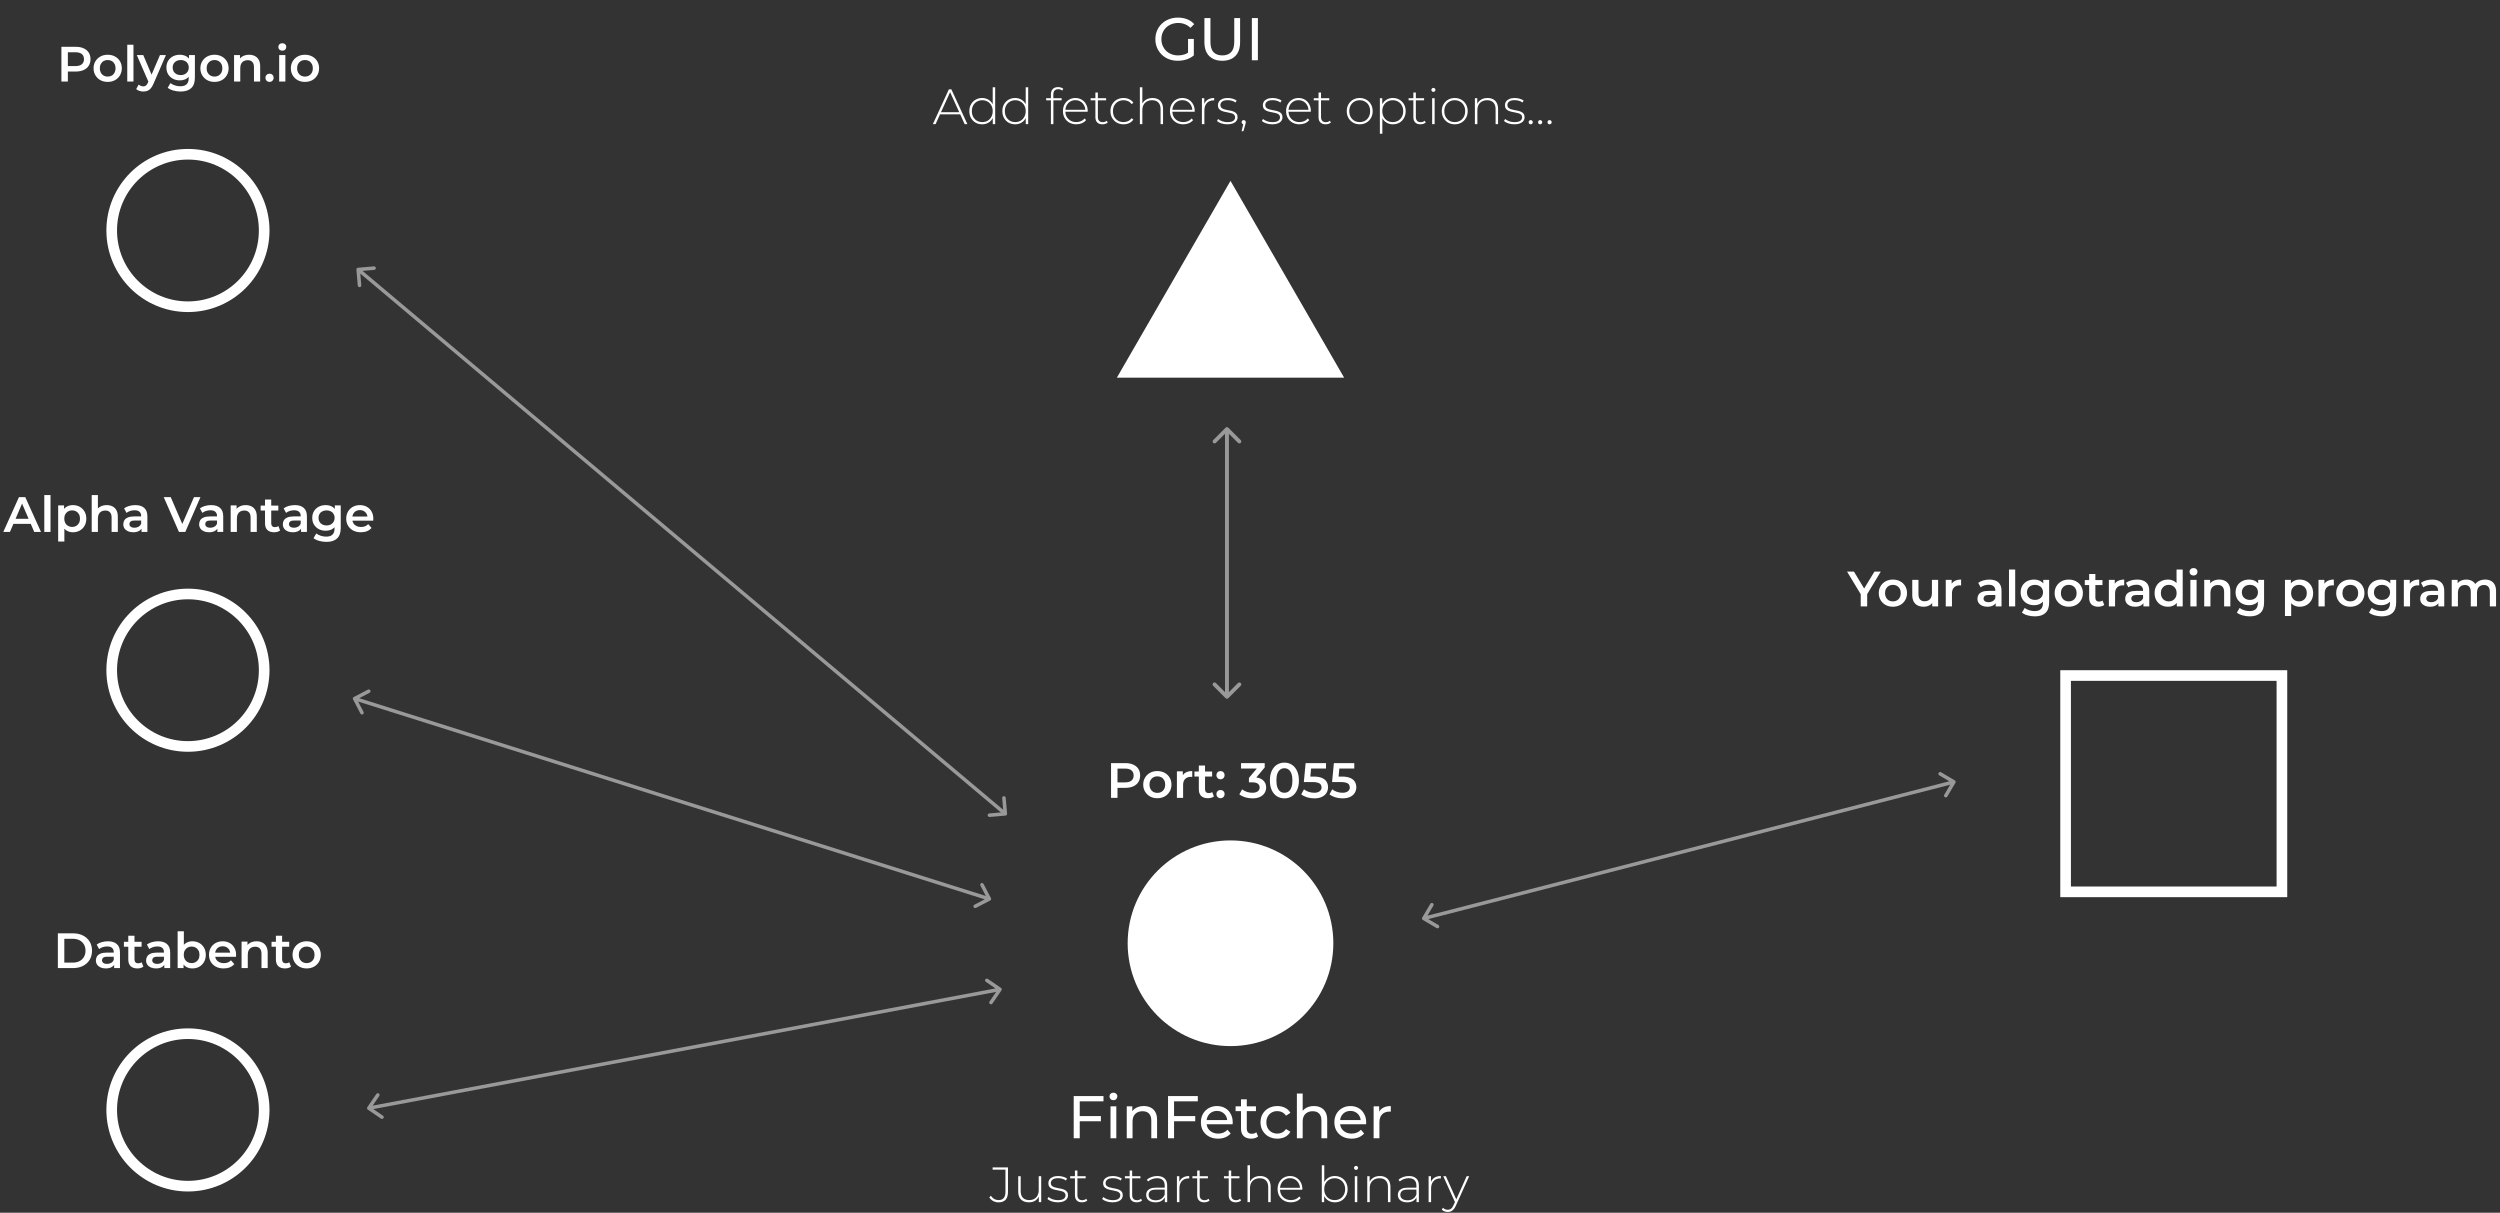 <svg width="705" height="342" viewBox="0 0 705 342" fill="none" xmlns="http://www.w3.org/2000/svg">
<rect x="0" y="0" width="705" height="342" fill="#333333" stroke="none"/>
<path d="M332.157 17.136C331.239 17.136 330.395 16.989 329.624 16.694C328.853 16.388 328.185 15.963 327.618 15.419C327.051 14.864 326.609 14.218 326.292 13.481C325.975 12.744 325.816 11.934 325.816 11.05C325.816 10.166 325.975 9.356 326.292 8.619C326.609 7.882 327.051 7.242 327.618 6.698C328.196 6.143 328.87 5.718 329.641 5.423C330.412 5.117 331.262 4.964 332.191 4.964C333.132 4.964 333.993 5.117 334.775 5.423C335.557 5.729 336.22 6.188 336.764 6.8L335.71 7.854C335.223 7.378 334.69 7.032 334.112 6.817C333.545 6.59 332.928 6.477 332.259 6.477C331.579 6.477 330.944 6.59 330.355 6.817C329.777 7.044 329.273 7.361 328.842 7.769C328.423 8.177 328.094 8.664 327.856 9.231C327.629 9.786 327.516 10.393 327.516 11.05C327.516 11.696 327.629 12.302 327.856 12.869C328.094 13.424 328.423 13.912 328.842 14.331C329.273 14.739 329.777 15.056 330.355 15.283C330.933 15.51 331.562 15.623 332.242 15.623C332.877 15.623 333.483 15.527 334.061 15.334C334.65 15.13 335.194 14.796 335.693 14.331L336.662 15.623C336.073 16.122 335.381 16.501 334.588 16.762C333.806 17.011 332.996 17.136 332.157 17.136ZM335.03 15.402V10.982H336.662V15.623L335.03 15.402ZM344.677 17.136C343.113 17.136 341.883 16.688 340.988 15.793C340.093 14.898 339.645 13.589 339.645 11.866V5.1H341.345V11.798C341.345 13.124 341.634 14.093 342.212 14.705C342.801 15.317 343.629 15.623 344.694 15.623C345.771 15.623 346.598 15.317 347.176 14.705C347.765 14.093 348.06 13.124 348.06 11.798V5.1H349.709V11.866C349.709 13.589 349.261 14.898 348.366 15.793C347.482 16.688 346.252 17.136 344.677 17.136ZM353.024 17V5.1H354.724V17H353.024Z" fill="white"/>
<path d="M313.316 225V215.2H317.348C318.216 215.2 318.958 215.34 319.574 215.62C320.199 215.9 320.68 216.301 321.016 216.824C321.352 217.347 321.52 217.967 321.52 218.686C321.52 219.405 321.352 220.025 321.016 220.548C320.68 221.071 320.199 221.472 319.574 221.752C318.958 222.032 318.216 222.172 317.348 222.172H314.324L315.136 221.318V225H313.316ZM315.136 221.514L314.324 220.632H317.264C318.067 220.632 318.669 220.464 319.07 220.128C319.481 219.783 319.686 219.302 319.686 218.686C319.686 218.061 319.481 217.58 319.07 217.244C318.669 216.908 318.067 216.74 317.264 216.74H314.324L315.136 215.844V221.514ZM326.362 225.098C325.597 225.098 324.915 224.935 324.318 224.608C323.721 224.272 323.249 223.815 322.904 223.236C322.559 222.657 322.386 221.999 322.386 221.262C322.386 220.515 322.559 219.857 322.904 219.288C323.249 218.709 323.721 218.257 324.318 217.93C324.915 217.603 325.597 217.44 326.362 217.44C327.137 217.44 327.823 217.603 328.42 217.93C329.027 218.257 329.498 218.705 329.834 219.274C330.179 219.843 330.352 220.506 330.352 221.262C330.352 221.999 330.179 222.657 329.834 223.236C329.498 223.815 329.027 224.272 328.42 224.608C327.823 224.935 327.137 225.098 326.362 225.098ZM326.362 223.6C326.791 223.6 327.174 223.507 327.51 223.32C327.846 223.133 328.107 222.863 328.294 222.508C328.49 222.153 328.588 221.738 328.588 221.262C328.588 220.777 328.49 220.361 328.294 220.016C328.107 219.661 327.846 219.391 327.51 219.204C327.174 219.017 326.796 218.924 326.376 218.924C325.947 218.924 325.564 219.017 325.228 219.204C324.901 219.391 324.64 219.661 324.444 220.016C324.248 220.361 324.15 220.777 324.15 221.262C324.15 221.738 324.248 222.153 324.444 222.508C324.64 222.863 324.901 223.133 325.228 223.32C325.564 223.507 325.942 223.6 326.362 223.6ZM331.886 225V217.524H333.552V219.582L333.356 218.98C333.58 218.476 333.93 218.093 334.406 217.832C334.891 217.571 335.493 217.44 336.212 217.44V219.106C336.137 219.087 336.067 219.078 336.002 219.078C335.936 219.069 335.871 219.064 335.806 219.064C335.143 219.064 334.616 219.26 334.224 219.652C333.832 220.035 333.636 220.609 333.636 221.374V225H331.886ZM340.644 225.098C339.822 225.098 339.188 224.888 338.74 224.468C338.292 224.039 338.068 223.409 338.068 222.578V215.872H339.818V222.536C339.818 222.891 339.906 223.166 340.084 223.362C340.27 223.558 340.527 223.656 340.854 223.656C341.246 223.656 341.572 223.553 341.834 223.348L342.324 224.594C342.118 224.762 341.866 224.888 341.568 224.972C341.269 225.056 340.961 225.098 340.644 225.098ZM336.836 218.98V217.58H341.82V218.98H336.836ZM344.183 219.764C343.866 219.764 343.595 219.657 343.371 219.442C343.147 219.218 343.035 218.938 343.035 218.602C343.035 218.247 343.147 217.967 343.371 217.762C343.595 217.547 343.866 217.44 344.183 217.44C344.5 217.44 344.771 217.547 344.995 217.762C345.219 217.967 345.331 218.247 345.331 218.602C345.331 218.938 345.219 219.218 344.995 219.442C344.771 219.657 344.5 219.764 344.183 219.764ZM344.183 225.098C343.866 225.098 343.595 224.991 343.371 224.776C343.147 224.552 343.035 224.272 343.035 223.936C343.035 223.581 343.147 223.301 343.371 223.096C343.595 222.881 343.866 222.774 344.183 222.774C344.5 222.774 344.771 222.881 344.995 223.096C345.219 223.301 345.331 223.581 345.331 223.936C345.331 224.272 345.219 224.552 344.995 224.776C344.771 224.991 344.5 225.098 344.183 225.098ZM353.178 225.14C352.488 225.14 351.811 225.042 351.148 224.846C350.495 224.641 349.944 224.361 349.496 224.006L350.28 222.592C350.635 222.881 351.064 223.115 351.568 223.292C352.072 223.469 352.6 223.558 353.15 223.558C353.804 223.558 354.312 223.427 354.676 223.166C355.04 222.895 355.222 222.531 355.222 222.074C355.222 221.626 355.054 221.271 354.718 221.01C354.382 220.749 353.841 220.618 353.094 220.618H352.198V219.372L354.998 216.04L355.236 216.726H349.972V215.2H356.65V216.418L353.85 219.75L352.898 219.19H353.444C354.648 219.19 355.549 219.461 356.146 220.002C356.753 220.534 357.056 221.22 357.056 222.06C357.056 222.611 356.916 223.119 356.636 223.586C356.356 224.053 355.927 224.431 355.348 224.72C354.779 225 354.056 225.14 353.178 225.14ZM362.195 225.14C361.42 225.14 360.72 224.944 360.095 224.552C359.479 224.16 358.993 223.591 358.639 222.844C358.284 222.088 358.107 221.173 358.107 220.1C358.107 219.027 358.284 218.117 358.639 217.37C358.993 216.614 359.479 216.04 360.095 215.648C360.72 215.256 361.42 215.06 362.195 215.06C362.979 215.06 363.679 215.256 364.295 215.648C364.911 216.04 365.396 216.614 365.751 217.37C366.115 218.117 366.297 219.027 366.297 220.1C366.297 221.173 366.115 222.088 365.751 222.844C365.396 223.591 364.911 224.16 364.295 224.552C363.679 224.944 362.979 225.14 362.195 225.14ZM362.195 223.558C362.652 223.558 363.049 223.437 363.385 223.194C363.721 222.942 363.982 222.559 364.169 222.046C364.365 221.533 364.463 220.884 364.463 220.1C364.463 219.307 364.365 218.658 364.169 218.154C363.982 217.641 363.721 217.263 363.385 217.02C363.049 216.768 362.652 216.642 362.195 216.642C361.756 216.642 361.364 216.768 361.019 217.02C360.683 217.263 360.417 217.641 360.221 218.154C360.034 218.658 359.941 219.307 359.941 220.1C359.941 220.884 360.034 221.533 360.221 222.046C360.417 222.559 360.683 222.942 361.019 223.194C361.364 223.437 361.756 223.558 362.195 223.558ZM370.635 225.14C369.944 225.14 369.267 225.042 368.605 224.846C367.951 224.641 367.401 224.361 366.953 224.006L367.723 222.592C368.077 222.881 368.507 223.115 369.011 223.292C369.524 223.469 370.056 223.558 370.607 223.558C371.251 223.558 371.755 223.423 372.119 223.152C372.492 222.881 372.679 222.517 372.679 222.06C372.679 221.752 372.599 221.481 372.441 221.248C372.291 221.015 372.021 220.837 371.629 220.716C371.246 220.595 370.719 220.534 370.047 220.534H367.681L368.185 215.2H373.939V216.726H368.857L369.809 215.858L369.431 219.848L368.479 218.994H370.453C371.423 218.994 372.203 219.125 372.791 219.386C373.388 219.638 373.822 219.993 374.093 220.45C374.373 220.898 374.513 221.411 374.513 221.99C374.513 222.559 374.373 223.082 374.093 223.558C373.813 224.034 373.383 224.417 372.805 224.706C372.235 224.995 371.512 225.14 370.635 225.14ZM378.602 225.14C377.911 225.14 377.235 225.042 376.572 224.846C375.919 224.641 375.368 224.361 374.92 224.006L375.69 222.592C376.045 222.881 376.474 223.115 376.978 223.292C377.491 223.469 378.023 223.558 378.574 223.558C379.218 223.558 379.722 223.423 380.086 223.152C380.459 222.881 380.646 222.517 380.646 222.06C380.646 221.752 380.567 221.481 380.408 221.248C380.259 221.015 379.988 220.837 379.596 220.716C379.213 220.595 378.686 220.534 378.014 220.534H375.648L376.152 215.2H381.906V216.726H376.824L377.776 215.858L377.398 219.848L376.446 218.994H378.42C379.391 218.994 380.17 219.125 380.758 219.386C381.355 219.638 381.789 219.993 382.06 220.45C382.34 220.898 382.48 221.411 382.48 221.99C382.48 222.559 382.34 223.082 382.06 223.558C381.78 224.034 381.351 224.417 380.772 224.706C380.203 224.995 379.479 225.14 378.602 225.14Z" fill="white"/>
<circle cx="347" cy="266" r="29" fill="white"/>
<circle cx="53" cy="65" r="21.5" stroke="white" stroke-width="3"/>
<circle cx="53" cy="189" r="21.5" stroke="white" stroke-width="3"/>
<circle cx="53" cy="313" r="21.5" stroke="white" stroke-width="3"/>
<path d="M17.316 23V13.2H21.348C22.216 13.2 22.958 13.34 23.574 13.62C24.199 13.9 24.68 14.301 25.016 14.824C25.352 15.347 25.52 15.967 25.52 16.686C25.52 17.405 25.352 18.025 25.016 18.548C24.68 19.071 24.199 19.472 23.574 19.752C22.958 20.032 22.216 20.172 21.348 20.172H18.324L19.136 19.318V23H17.316ZM19.136 19.514L18.324 18.632H21.264C22.067 18.632 22.669 18.464 23.07 18.128C23.481 17.783 23.686 17.302 23.686 16.686C23.686 16.061 23.481 15.58 23.07 15.244C22.669 14.908 22.067 14.74 21.264 14.74H18.324L19.136 13.844V19.514ZM30.362 23.098C29.597 23.098 28.916 22.935 28.318 22.608C27.721 22.272 27.25 21.815 26.904 21.236C26.559 20.657 26.386 19.999 26.386 19.262C26.386 18.515 26.559 17.857 26.904 17.288C27.25 16.709 27.721 16.257 28.318 15.93C28.916 15.603 29.597 15.44 30.362 15.44C31.137 15.44 31.823 15.603 32.42 15.93C33.027 16.257 33.498 16.705 33.834 17.274C34.179 17.843 34.352 18.506 34.352 19.262C34.352 19.999 34.179 20.657 33.834 21.236C33.498 21.815 33.027 22.272 32.42 22.608C31.823 22.935 31.137 23.098 30.362 23.098ZM30.362 21.6C30.791 21.6 31.174 21.507 31.51 21.32C31.846 21.133 32.108 20.863 32.294 20.508C32.49 20.153 32.588 19.738 32.588 19.262C32.588 18.777 32.49 18.361 32.294 18.016C32.108 17.661 31.846 17.391 31.51 17.204C31.174 17.017 30.796 16.924 30.376 16.924C29.947 16.924 29.564 17.017 29.228 17.204C28.901 17.391 28.64 17.661 28.444 18.016C28.248 18.361 28.15 18.777 28.15 19.262C28.15 19.738 28.248 20.153 28.444 20.508C28.64 20.863 28.901 21.133 29.228 21.32C29.564 21.507 29.942 21.6 30.362 21.6ZM35.886 23V12.612H37.636V23H35.886ZM40.408 25.814C40.044 25.814 39.681 25.753 39.316 25.632C38.953 25.511 38.649 25.343 38.407 25.128L39.106 23.84C39.284 23.999 39.484 24.125 39.709 24.218C39.932 24.311 40.161 24.358 40.395 24.358C40.712 24.358 40.968 24.279 41.164 24.12C41.361 23.961 41.542 23.695 41.711 23.322L42.145 22.342L42.285 22.132L45.112 15.524H46.792L43.292 23.602C43.059 24.162 42.798 24.605 42.508 24.932C42.228 25.259 41.911 25.487 41.556 25.618C41.211 25.749 40.828 25.814 40.408 25.814ZM41.949 23.266L38.575 15.524H40.395L43.139 21.978L41.949 23.266ZM50.929 25.814C50.239 25.814 49.562 25.721 48.899 25.534C48.246 25.357 47.709 25.095 47.289 24.75L48.073 23.434C48.4 23.705 48.81 23.919 49.305 24.078C49.809 24.246 50.318 24.33 50.831 24.33C51.653 24.33 52.255 24.139 52.637 23.756C53.02 23.383 53.211 22.818 53.211 22.062V20.732L53.351 19.038L53.295 17.344V15.524H54.961V21.866C54.961 23.219 54.616 24.213 53.925 24.848C53.234 25.492 52.236 25.814 50.929 25.814ZM50.705 22.664C49.996 22.664 49.352 22.515 48.773 22.216C48.204 21.908 47.751 21.483 47.415 20.942C47.089 20.401 46.925 19.766 46.925 19.038C46.925 18.319 47.089 17.689 47.415 17.148C47.751 16.607 48.204 16.187 48.773 15.888C49.352 15.589 49.996 15.44 50.705 15.44C51.34 15.44 51.909 15.566 52.413 15.818C52.917 16.07 53.319 16.462 53.617 16.994C53.925 17.526 54.079 18.207 54.079 19.038C54.079 19.869 53.925 20.555 53.617 21.096C53.319 21.628 52.917 22.025 52.413 22.286C51.909 22.538 51.34 22.664 50.705 22.664ZM50.971 21.18C51.41 21.18 51.802 21.091 52.147 20.914C52.492 20.727 52.758 20.475 52.945 20.158C53.141 19.831 53.239 19.458 53.239 19.038C53.239 18.618 53.141 18.249 52.945 17.932C52.758 17.605 52.492 17.358 52.147 17.19C51.802 17.013 51.41 16.924 50.971 16.924C50.532 16.924 50.136 17.013 49.781 17.19C49.436 17.358 49.165 17.605 48.969 17.932C48.782 18.249 48.689 18.618 48.689 19.038C48.689 19.458 48.782 19.831 48.969 20.158C49.165 20.475 49.436 20.727 49.781 20.914C50.136 21.091 50.532 21.18 50.971 21.18ZM60.482 23.098C59.717 23.098 59.035 22.935 58.438 22.608C57.84 22.272 57.369 21.815 57.024 21.236C56.678 20.657 56.506 19.999 56.506 19.262C56.506 18.515 56.678 17.857 57.024 17.288C57.369 16.709 57.84 16.257 58.438 15.93C59.035 15.603 59.717 15.44 60.482 15.44C61.257 15.44 61.943 15.603 62.54 15.93C63.147 16.257 63.618 16.705 63.954 17.274C64.299 17.843 64.472 18.506 64.472 19.262C64.472 19.999 64.299 20.657 63.954 21.236C63.618 21.815 63.147 22.272 62.54 22.608C61.943 22.935 61.257 23.098 60.482 23.098ZM60.482 21.6C60.911 21.6 61.294 21.507 61.63 21.32C61.966 21.133 62.227 20.863 62.414 20.508C62.61 20.153 62.708 19.738 62.708 19.262C62.708 18.777 62.61 18.361 62.414 18.016C62.227 17.661 61.966 17.391 61.63 17.204C61.294 17.017 60.916 16.924 60.496 16.924C60.066 16.924 59.684 17.017 59.348 17.204C59.021 17.391 58.76 17.661 58.564 18.016C58.368 18.361 58.27 18.777 58.27 19.262C58.27 19.738 58.368 20.153 58.564 20.508C58.76 20.863 59.021 21.133 59.348 21.32C59.684 21.507 60.062 21.6 60.482 21.6ZM70.247 15.44C70.845 15.44 71.377 15.557 71.843 15.79C72.319 16.023 72.693 16.383 72.963 16.868C73.234 17.344 73.369 17.96 73.369 18.716V23H71.619V18.94C71.619 18.277 71.461 17.783 71.143 17.456C70.835 17.129 70.401 16.966 69.841 16.966C69.431 16.966 69.067 17.05 68.749 17.218C68.432 17.386 68.185 17.638 68.007 17.974C67.839 18.301 67.755 18.716 67.755 19.22V23H66.005V15.524H67.671V17.54L67.377 16.924C67.639 16.448 68.017 16.084 68.511 15.832C69.015 15.571 69.594 15.44 70.247 15.44ZM76.009 23.098C75.692 23.098 75.421 22.991 75.197 22.776C74.973 22.552 74.861 22.272 74.861 21.936C74.861 21.581 74.973 21.301 75.197 21.096C75.421 20.881 75.692 20.774 76.009 20.774C76.327 20.774 76.597 20.881 76.821 21.096C77.045 21.301 77.157 21.581 77.157 21.936C77.157 22.272 77.045 22.552 76.821 22.776C76.597 22.991 76.327 23.098 76.009 23.098ZM78.727 23V15.524H80.477V23H78.727ZM79.609 14.292C79.283 14.292 79.012 14.189 78.797 13.984C78.592 13.779 78.489 13.531 78.489 13.242C78.489 12.943 78.592 12.696 78.797 12.5C79.012 12.295 79.283 12.192 79.609 12.192C79.936 12.192 80.202 12.29 80.407 12.486C80.622 12.673 80.729 12.911 80.729 13.2C80.729 13.508 80.627 13.769 80.421 13.984C80.216 14.189 79.945 14.292 79.609 14.292ZM85.994 23.098C85.229 23.098 84.547 22.935 83.95 22.608C83.353 22.272 82.881 21.815 82.536 21.236C82.191 20.657 82.018 19.999 82.018 19.262C82.018 18.515 82.191 17.857 82.536 17.288C82.881 16.709 83.353 16.257 83.95 15.93C84.547 15.603 85.229 15.44 85.994 15.44C86.769 15.44 87.455 15.603 88.052 15.93C88.659 16.257 89.13 16.705 89.466 17.274C89.811 17.843 89.984 18.506 89.984 19.262C89.984 19.999 89.811 20.657 89.466 21.236C89.13 21.815 88.659 22.272 88.052 22.608C87.455 22.935 86.769 23.098 85.994 23.098ZM85.994 21.6C86.423 21.6 86.806 21.507 87.142 21.32C87.478 21.133 87.739 20.863 87.926 20.508C88.122 20.153 88.22 19.738 88.22 19.262C88.22 18.777 88.122 18.361 87.926 18.016C87.739 17.661 87.478 17.391 87.142 17.204C86.806 17.017 86.428 16.924 86.008 16.924C85.579 16.924 85.196 17.017 84.86 17.204C84.533 17.391 84.272 17.661 84.076 18.016C83.88 18.361 83.782 18.777 83.782 19.262C83.782 19.738 83.88 20.153 84.076 20.508C84.272 20.863 84.533 21.133 84.86 21.32C85.196 21.507 85.574 21.6 85.994 21.6Z" fill="white"/>
<path d="M524.724 171V167.122L525.13 168.242L520.874 161.2H522.82L526.236 166.87H525.144L528.588 161.2H530.38L526.124 168.242L526.544 167.122V171H524.724ZM533.79 171.098C533.025 171.098 532.343 170.935 531.746 170.608C531.149 170.272 530.677 169.815 530.332 169.236C529.987 168.657 529.814 167.999 529.814 167.262C529.814 166.515 529.987 165.857 530.332 165.288C530.677 164.709 531.149 164.257 531.746 163.93C532.343 163.603 533.025 163.44 533.79 163.44C534.565 163.44 535.251 163.603 535.848 163.93C536.455 164.257 536.926 164.705 537.262 165.274C537.607 165.843 537.78 166.506 537.78 167.262C537.78 167.999 537.607 168.657 537.262 169.236C536.926 169.815 536.455 170.272 535.848 170.608C535.251 170.935 534.565 171.098 533.79 171.098ZM533.79 169.6C534.219 169.6 534.602 169.507 534.938 169.32C535.274 169.133 535.535 168.863 535.722 168.508C535.918 168.153 536.016 167.738 536.016 167.262C536.016 166.777 535.918 166.361 535.722 166.016C535.535 165.661 535.274 165.391 534.938 165.204C534.602 165.017 534.224 164.924 533.804 164.924C533.375 164.924 532.992 165.017 532.656 165.204C532.329 165.391 532.068 165.661 531.872 166.016C531.676 166.361 531.578 166.777 531.578 167.262C531.578 167.738 531.676 168.153 531.872 168.508C532.068 168.863 532.329 169.133 532.656 169.32C532.992 169.507 533.37 169.6 533.79 169.6ZM542.477 171.098C541.843 171.098 541.283 170.981 540.797 170.748C540.312 170.505 539.934 170.141 539.663 169.656C539.393 169.161 539.257 168.541 539.257 167.794V163.524H541.007V167.556C541.007 168.228 541.157 168.732 541.455 169.068C541.763 169.395 542.197 169.558 542.757 169.558C543.168 169.558 543.523 169.474 543.821 169.306C544.129 169.138 544.367 168.886 544.535 168.55C544.713 168.214 544.801 167.799 544.801 167.304V163.524H546.551V171H544.885V168.984L545.179 169.6C544.927 170.085 544.559 170.459 544.073 170.72C543.588 170.972 543.056 171.098 542.477 171.098ZM548.703 171V163.524H550.369V165.582L550.173 164.98C550.397 164.476 550.747 164.093 551.223 163.832C551.708 163.571 552.31 163.44 553.029 163.44V165.106C552.954 165.087 552.884 165.078 552.819 165.078C552.753 165.069 552.688 165.064 552.623 165.064C551.96 165.064 551.433 165.26 551.041 165.652C550.649 166.035 550.453 166.609 550.453 167.374V171H548.703ZM562.777 171V169.488L562.679 169.166V166.52C562.679 166.007 562.525 165.61 562.217 165.33C561.909 165.041 561.442 164.896 560.817 164.896C560.397 164.896 559.981 164.961 559.571 165.092C559.169 165.223 558.829 165.405 558.549 165.638L557.863 164.364C558.264 164.056 558.74 163.827 559.291 163.678C559.851 163.519 560.429 163.44 561.027 163.44C562.109 163.44 562.945 163.701 563.533 164.224C564.13 164.737 564.429 165.535 564.429 166.618V171H562.777ZM560.425 171.098C559.865 171.098 559.375 171.005 558.955 170.818C558.535 170.622 558.208 170.356 557.975 170.02C557.751 169.675 557.639 169.287 557.639 168.858C557.639 168.438 557.737 168.06 557.933 167.724C558.138 167.388 558.469 167.122 558.927 166.926C559.384 166.73 559.991 166.632 560.747 166.632H562.917V167.794H560.873C560.275 167.794 559.874 167.892 559.669 168.088C559.463 168.275 559.361 168.508 559.361 168.788C559.361 169.105 559.487 169.357 559.739 169.544C559.991 169.731 560.341 169.824 560.789 169.824C561.218 169.824 561.601 169.726 561.937 169.53C562.282 169.334 562.529 169.045 562.679 168.662L562.973 169.712C562.805 170.151 562.501 170.491 562.063 170.734C561.633 170.977 561.087 171.098 560.425 171.098ZM566.535 171V160.612H568.285V171H566.535ZM573.829 173.814C573.139 173.814 572.462 173.721 571.799 173.534C571.146 173.357 570.609 173.095 570.189 172.75L570.973 171.434C571.3 171.705 571.711 171.919 572.205 172.078C572.709 172.246 573.218 172.33 573.731 172.33C574.553 172.33 575.155 172.139 575.537 171.756C575.92 171.383 576.111 170.818 576.111 170.062V168.732L576.251 167.038L576.195 165.344V163.524H577.861V169.866C577.861 171.219 577.516 172.213 576.825 172.848C576.135 173.492 575.136 173.814 573.829 173.814ZM573.605 170.664C572.896 170.664 572.252 170.515 571.673 170.216C571.104 169.908 570.651 169.483 570.315 168.942C569.989 168.401 569.825 167.766 569.825 167.038C569.825 166.319 569.989 165.689 570.315 165.148C570.651 164.607 571.104 164.187 571.673 163.888C572.252 163.589 572.896 163.44 573.605 163.44C574.24 163.44 574.809 163.566 575.313 163.818C575.817 164.07 576.219 164.462 576.517 164.994C576.825 165.526 576.979 166.207 576.979 167.038C576.979 167.869 576.825 168.555 576.517 169.096C576.219 169.628 575.817 170.025 575.313 170.286C574.809 170.538 574.24 170.664 573.605 170.664ZM573.871 169.18C574.31 169.18 574.702 169.091 575.047 168.914C575.393 168.727 575.659 168.475 575.845 168.158C576.041 167.831 576.139 167.458 576.139 167.038C576.139 166.618 576.041 166.249 575.845 165.932C575.659 165.605 575.393 165.358 575.047 165.19C574.702 165.013 574.31 164.924 573.871 164.924C573.433 164.924 573.036 165.013 572.681 165.19C572.336 165.358 572.065 165.605 571.869 165.932C571.683 166.249 571.589 166.618 571.589 167.038C571.589 167.458 571.683 167.831 571.869 168.158C572.065 168.475 572.336 168.727 572.681 168.914C573.036 169.091 573.433 169.18 573.871 169.18ZM583.382 171.098C582.617 171.098 581.935 170.935 581.338 170.608C580.741 170.272 580.269 169.815 579.924 169.236C579.579 168.657 579.406 167.999 579.406 167.262C579.406 166.515 579.579 165.857 579.924 165.288C580.269 164.709 580.741 164.257 581.338 163.93C581.935 163.603 582.617 163.44 583.382 163.44C584.157 163.44 584.843 163.603 585.44 163.93C586.047 164.257 586.518 164.705 586.854 165.274C587.199 165.843 587.372 166.506 587.372 167.262C587.372 167.999 587.199 168.657 586.854 169.236C586.518 169.815 586.047 170.272 585.44 170.608C584.843 170.935 584.157 171.098 583.382 171.098ZM583.382 169.6C583.811 169.6 584.194 169.507 584.53 169.32C584.866 169.133 585.127 168.863 585.314 168.508C585.51 168.153 585.608 167.738 585.608 167.262C585.608 166.777 585.51 166.361 585.314 166.016C585.127 165.661 584.866 165.391 584.53 165.204C584.194 165.017 583.816 164.924 583.396 164.924C582.967 164.924 582.584 165.017 582.248 165.204C581.921 165.391 581.66 165.661 581.464 166.016C581.268 166.361 581.17 166.777 581.17 167.262C581.17 167.738 581.268 168.153 581.464 168.508C581.66 168.863 581.921 169.133 582.248 169.32C582.584 169.507 582.962 169.6 583.382 169.6ZM591.72 171.098C590.898 171.098 590.264 170.888 589.816 170.468C589.368 170.039 589.144 169.409 589.144 168.578V161.872H590.894V168.536C590.894 168.891 590.982 169.166 591.16 169.362C591.346 169.558 591.603 169.656 591.93 169.656C592.322 169.656 592.648 169.553 592.91 169.348L593.4 170.594C593.194 170.762 592.942 170.888 592.644 170.972C592.345 171.056 592.037 171.098 591.72 171.098ZM587.912 164.98V163.58H592.896V164.98H587.912ZM594.699 171V163.524H596.365V165.582L596.169 164.98C596.393 164.476 596.743 164.093 597.219 163.832C597.705 163.571 598.307 163.44 599.025 163.44V165.106C598.951 165.087 598.881 165.078 598.815 165.078C598.75 165.069 598.685 165.064 598.619 165.064C597.957 165.064 597.429 165.26 597.037 165.652C596.645 166.035 596.449 166.609 596.449 167.374V171H594.699ZM604.443 171V169.488L604.345 169.166V166.52C604.345 166.007 604.191 165.61 603.883 165.33C603.575 165.041 603.108 164.896 602.483 164.896C602.063 164.896 601.647 164.961 601.237 165.092C600.835 165.223 600.495 165.405 600.215 165.638L599.529 164.364C599.93 164.056 600.406 163.827 600.957 163.678C601.517 163.519 602.095 163.44 602.693 163.44C603.775 163.44 604.611 163.701 605.199 164.224C605.796 164.737 606.095 165.535 606.095 166.618V171H604.443ZM602.091 171.098C601.531 171.098 601.041 171.005 600.621 170.818C600.201 170.622 599.874 170.356 599.641 170.02C599.417 169.675 599.305 169.287 599.305 168.858C599.305 168.438 599.403 168.06 599.599 167.724C599.804 167.388 600.135 167.122 600.593 166.926C601.05 166.73 601.657 166.632 602.413 166.632H604.583V167.794H602.539C601.941 167.794 601.54 167.892 601.335 168.088C601.129 168.275 601.027 168.508 601.027 168.788C601.027 169.105 601.153 169.357 601.405 169.544C601.657 169.731 602.007 169.824 602.455 169.824C602.884 169.824 603.267 169.726 603.603 169.53C603.948 169.334 604.195 169.045 604.345 168.662L604.639 169.712C604.471 170.151 604.167 170.491 603.729 170.734C603.299 170.977 602.753 171.098 602.091 171.098ZM611.378 171.098C610.659 171.098 610.011 170.939 609.432 170.622C608.863 170.295 608.415 169.847 608.088 169.278C607.761 168.709 607.598 168.037 607.598 167.262C607.598 166.487 607.761 165.815 608.088 165.246C608.415 164.677 608.863 164.233 609.432 163.916C610.011 163.599 610.659 163.44 611.378 163.44C612.003 163.44 612.563 163.58 613.058 163.86C613.553 164.131 613.945 164.546 614.234 165.106C614.523 165.666 614.668 166.385 614.668 167.262C614.668 168.13 614.528 168.849 614.248 169.418C613.968 169.978 613.581 170.398 613.086 170.678C612.591 170.958 612.022 171.098 611.378 171.098ZM611.588 169.6C612.008 169.6 612.381 169.507 612.708 169.32C613.044 169.133 613.31 168.863 613.506 168.508C613.711 168.153 613.814 167.738 613.814 167.262C613.814 166.777 613.711 166.361 613.506 166.016C613.31 165.661 613.044 165.391 612.708 165.204C612.381 165.017 612.008 164.924 611.588 164.924C611.168 164.924 610.79 165.017 610.454 165.204C610.127 165.391 609.861 165.661 609.656 166.016C609.46 166.361 609.362 166.777 609.362 167.262C609.362 167.738 609.46 168.153 609.656 168.508C609.861 168.863 610.127 169.133 610.454 169.32C610.79 169.507 611.168 169.6 611.588 169.6ZM613.856 171V169.236L613.926 167.248L613.786 165.26V160.612H615.522V171H613.856ZM617.685 171V163.524H619.435V171H617.685ZM618.567 162.292C618.241 162.292 617.97 162.189 617.755 161.984C617.55 161.779 617.447 161.531 617.447 161.242C617.447 160.943 617.55 160.696 617.755 160.5C617.97 160.295 618.241 160.192 618.567 160.192C618.894 160.192 619.16 160.29 619.365 160.486C619.58 160.673 619.687 160.911 619.687 161.2C619.687 161.508 619.585 161.769 619.379 161.984C619.174 162.189 618.903 162.292 618.567 162.292ZM625.834 163.44C626.432 163.44 626.964 163.557 627.43 163.79C627.906 164.023 628.28 164.383 628.55 164.868C628.821 165.344 628.956 165.96 628.956 166.716V171H627.206V166.94C627.206 166.277 627.048 165.783 626.73 165.456C626.422 165.129 625.988 164.966 625.428 164.966C625.018 164.966 624.654 165.05 624.336 165.218C624.019 165.386 623.772 165.638 623.594 165.974C623.426 166.301 623.342 166.716 623.342 167.22V171H621.592V163.524H623.258V165.54L622.964 164.924C623.226 164.448 623.604 164.084 624.098 163.832C624.602 163.571 625.181 163.44 625.834 163.44ZM634.438 173.814C633.747 173.814 633.071 173.721 632.408 173.534C631.755 173.357 631.218 173.095 630.798 172.75L631.582 171.434C631.909 171.705 632.319 171.919 632.814 172.078C633.318 172.246 633.827 172.33 634.34 172.33C635.161 172.33 635.763 172.139 636.146 171.756C636.529 171.383 636.72 170.818 636.72 170.062V168.732L636.86 167.038L636.804 165.344V163.524H638.47V169.866C638.47 171.219 638.125 172.213 637.434 172.848C636.743 173.492 635.745 173.814 634.438 173.814ZM634.214 170.664C633.505 170.664 632.861 170.515 632.282 170.216C631.713 169.908 631.26 169.483 630.924 168.942C630.597 168.401 630.434 167.766 630.434 167.038C630.434 166.319 630.597 165.689 630.924 165.148C631.26 164.607 631.713 164.187 632.282 163.888C632.861 163.589 633.505 163.44 634.214 163.44C634.849 163.44 635.418 163.566 635.922 163.818C636.426 164.07 636.827 164.462 637.126 164.994C637.434 165.526 637.588 166.207 637.588 167.038C637.588 167.869 637.434 168.555 637.126 169.096C636.827 169.628 636.426 170.025 635.922 170.286C635.418 170.538 634.849 170.664 634.214 170.664ZM634.48 169.18C634.919 169.18 635.311 169.091 635.656 168.914C636.001 168.727 636.267 168.475 636.454 168.158C636.65 167.831 636.748 167.458 636.748 167.038C636.748 166.618 636.65 166.249 636.454 165.932C636.267 165.605 636.001 165.358 635.656 165.19C635.311 165.013 634.919 164.924 634.48 164.924C634.041 164.924 633.645 165.013 633.29 165.19C632.945 165.358 632.674 165.605 632.478 165.932C632.291 166.249 632.198 166.618 632.198 167.038C632.198 167.458 632.291 167.831 632.478 168.158C632.674 168.475 632.945 168.727 633.29 168.914C633.645 169.091 634.041 169.18 634.48 169.18ZM648.504 171.098C647.897 171.098 647.342 170.958 646.838 170.678C646.343 170.398 645.946 169.978 645.648 169.418C645.358 168.849 645.214 168.13 645.214 167.262C645.214 166.385 645.354 165.666 645.634 165.106C645.923 164.546 646.315 164.131 646.81 163.86C647.304 163.58 647.869 163.44 648.504 163.44C649.241 163.44 649.89 163.599 650.45 163.916C651.019 164.233 651.467 164.677 651.794 165.246C652.13 165.815 652.298 166.487 652.298 167.262C652.298 168.037 652.13 168.713 651.794 169.292C651.467 169.861 651.019 170.305 650.45 170.622C649.89 170.939 649.241 171.098 648.504 171.098ZM644.36 173.716V163.524H646.026V165.288L645.97 167.276L646.11 169.264V173.716H644.36ZM648.308 169.6C648.728 169.6 649.101 169.507 649.428 169.32C649.764 169.133 650.03 168.863 650.226 168.508C650.422 168.153 650.52 167.738 650.52 167.262C650.52 166.777 650.422 166.361 650.226 166.016C650.03 165.661 649.764 165.391 649.428 165.204C649.101 165.017 648.728 164.924 648.308 164.924C647.888 164.924 647.51 165.017 647.174 165.204C646.838 165.391 646.572 165.661 646.376 166.016C646.18 166.361 646.082 166.777 646.082 167.262C646.082 167.738 646.18 168.153 646.376 168.508C646.572 168.863 646.838 169.133 647.174 169.32C647.51 169.507 647.888 169.6 648.308 169.6ZM653.817 171V163.524H655.483V165.582L655.287 164.98C655.511 164.476 655.861 164.093 656.337 163.832C656.823 163.571 657.425 163.44 658.143 163.44V165.106C658.069 165.087 657.999 165.078 657.933 165.078C657.868 165.069 657.803 165.064 657.737 165.064C657.075 165.064 656.547 165.26 656.155 165.652C655.763 166.035 655.567 166.609 655.567 167.374V171H653.817ZM662.78 171.098C662.014 171.098 661.333 170.935 660.736 170.608C660.138 170.272 659.667 169.815 659.322 169.236C658.976 168.657 658.804 167.999 658.804 167.262C658.804 166.515 658.976 165.857 659.322 165.288C659.667 164.709 660.138 164.257 660.736 163.93C661.333 163.603 662.014 163.44 662.78 163.44C663.554 163.44 664.24 163.603 664.838 163.93C665.444 164.257 665.916 164.705 666.252 165.274C666.597 165.843 666.77 166.506 666.77 167.262C666.77 167.999 666.597 168.657 666.252 169.236C665.916 169.815 665.444 170.272 664.838 170.608C664.24 170.935 663.554 171.098 662.78 171.098ZM662.78 169.6C663.209 169.6 663.592 169.507 663.928 169.32C664.264 169.133 664.525 168.863 664.712 168.508C664.908 168.153 665.006 167.738 665.006 167.262C665.006 166.777 664.908 166.361 664.712 166.016C664.525 165.661 664.264 165.391 663.928 165.204C663.592 165.017 663.214 164.924 662.794 164.924C662.364 164.924 661.982 165.017 661.646 165.204C661.319 165.391 661.058 165.661 660.862 166.016C660.666 166.361 660.568 166.777 660.568 167.262C660.568 167.738 660.666 168.153 660.862 168.508C661.058 168.863 661.319 169.133 661.646 169.32C661.982 169.507 662.36 169.6 662.78 169.6ZM671.691 173.814C671 173.814 670.324 173.721 669.661 173.534C669.008 173.357 668.471 173.095 668.051 172.75L668.835 171.434C669.162 171.705 669.572 171.919 670.067 172.078C670.571 172.246 671.08 172.33 671.593 172.33C672.414 172.33 673.016 172.139 673.399 171.756C673.782 171.383 673.973 170.818 673.973 170.062V168.732L674.113 167.038L674.057 165.344V163.524H675.723V169.866C675.723 171.219 675.378 172.213 674.687 172.848C673.996 173.492 672.998 173.814 671.691 173.814ZM671.467 170.664C670.758 170.664 670.114 170.515 669.535 170.216C668.966 169.908 668.513 169.483 668.177 168.942C667.85 168.401 667.687 167.766 667.687 167.038C667.687 166.319 667.85 165.689 668.177 165.148C668.513 164.607 668.966 164.187 669.535 163.888C670.114 163.589 670.758 163.44 671.467 163.44C672.102 163.44 672.671 163.566 673.175 163.818C673.679 164.07 674.08 164.462 674.379 164.994C674.687 165.526 674.841 166.207 674.841 167.038C674.841 167.869 674.687 168.555 674.379 169.096C674.08 169.628 673.679 170.025 673.175 170.286C672.671 170.538 672.102 170.664 671.467 170.664ZM671.733 169.18C672.172 169.18 672.564 169.091 672.909 168.914C673.254 168.727 673.52 168.475 673.707 168.158C673.903 167.831 674.001 167.458 674.001 167.038C674.001 166.618 673.903 166.249 673.707 165.932C673.52 165.605 673.254 165.358 672.909 165.19C672.564 165.013 672.172 164.924 671.733 164.924C671.294 164.924 670.898 165.013 670.543 165.19C670.198 165.358 669.927 165.605 669.731 165.932C669.544 166.249 669.451 166.618 669.451 167.038C669.451 167.458 669.544 167.831 669.731 168.158C669.927 168.475 670.198 168.727 670.543 168.914C670.898 169.091 671.294 169.18 671.733 169.18ZM677.884 171V163.524H679.55V165.582L679.354 164.98C679.578 164.476 679.928 164.093 680.404 163.832C680.889 163.571 681.491 163.44 682.21 163.44V165.106C682.135 165.087 682.065 165.078 682 165.078C681.934 165.069 681.869 165.064 681.804 165.064C681.141 165.064 680.614 165.26 680.222 165.652C679.83 166.035 679.634 166.609 679.634 167.374V171H677.884ZM687.627 171V169.488L687.529 169.166V166.52C687.529 166.007 687.375 165.61 687.067 165.33C686.759 165.041 686.292 164.896 685.667 164.896C685.247 164.896 684.832 164.961 684.421 165.092C684.02 165.223 683.679 165.405 683.399 165.638L682.713 164.364C683.114 164.056 683.59 163.827 684.141 163.678C684.701 163.519 685.28 163.44 685.877 163.44C686.96 163.44 687.795 163.701 688.383 164.224C688.98 164.737 689.279 165.535 689.279 166.618V171H687.627ZM685.275 171.098C684.715 171.098 684.225 171.005 683.805 170.818C683.385 170.622 683.058 170.356 682.825 170.02C682.601 169.675 682.489 169.287 682.489 168.858C682.489 168.438 682.587 168.06 682.783 167.724C682.988 167.388 683.32 167.122 683.777 166.926C684.234 166.73 684.841 166.632 685.597 166.632H687.767V167.794H685.723C685.126 167.794 684.724 167.892 684.519 168.088C684.314 168.275 684.211 168.508 684.211 168.788C684.211 169.105 684.337 169.357 684.589 169.544C684.841 169.731 685.191 169.824 685.639 169.824C686.068 169.824 686.451 169.726 686.787 169.53C687.132 169.334 687.38 169.045 687.529 168.662L687.823 169.712C687.655 170.151 687.352 170.491 686.913 170.734C686.484 170.977 685.938 171.098 685.275 171.098ZM700.821 163.44C701.418 163.44 701.946 163.557 702.403 163.79C702.87 164.023 703.234 164.383 703.495 164.868C703.756 165.344 703.887 165.96 703.887 166.716V171H702.137V166.94C702.137 166.277 701.992 165.783 701.703 165.456C701.414 165.129 700.998 164.966 700.457 164.966C700.074 164.966 699.734 165.05 699.435 165.218C699.146 165.386 698.917 165.633 698.749 165.96C698.59 166.287 698.511 166.702 698.511 167.206V171H696.761V166.94C696.761 166.277 696.616 165.783 696.327 165.456C696.038 165.129 695.622 164.966 695.081 164.966C694.698 164.966 694.358 165.05 694.059 165.218C693.77 165.386 693.541 165.633 693.373 165.96C693.214 166.287 693.135 166.702 693.135 167.206V171H691.385V163.524H693.051V165.512L692.757 164.924C693.009 164.439 693.373 164.07 693.849 163.818C694.334 163.566 694.885 163.44 695.501 163.44C696.201 163.44 696.808 163.613 697.321 163.958C697.844 164.303 698.189 164.826 698.357 165.526L697.671 165.288C697.914 164.728 698.315 164.28 698.875 163.944C699.435 163.608 700.084 163.44 700.821 163.44Z" fill="white"/>
<path d="M0.93 150L5.34 140.2H7.132L11.556 150H9.652L5.858 141.166H6.586L2.806 150H0.93ZM2.96 147.732L3.45 146.304H8.742L9.232 147.732H2.96ZM12.494 150V139.612H14.244V150H12.494ZM20.545 150.098C19.939 150.098 19.383 149.958 18.879 149.678C18.384 149.398 17.988 148.978 17.689 148.418C17.4 147.849 17.255 147.13 17.255 146.262C17.255 145.385 17.395 144.666 17.675 144.106C17.965 143.546 18.357 143.131 18.851 142.86C19.346 142.58 19.91 142.44 20.545 142.44C21.282 142.44 21.931 142.599 22.491 142.916C23.061 143.233 23.509 143.677 23.835 144.246C24.171 144.815 24.339 145.487 24.339 146.262C24.339 147.037 24.171 147.713 23.835 148.292C23.509 148.861 23.061 149.305 22.491 149.622C21.931 149.939 21.282 150.098 20.545 150.098ZM16.401 152.716V142.524H18.067V144.288L18.011 146.276L18.151 148.264V152.716H16.401ZM20.349 148.6C20.769 148.6 21.142 148.507 21.469 148.32C21.805 148.133 22.071 147.863 22.267 147.508C22.463 147.153 22.561 146.738 22.561 146.262C22.561 145.777 22.463 145.361 22.267 145.016C22.071 144.661 21.805 144.391 21.469 144.204C21.142 144.017 20.769 143.924 20.349 143.924C19.929 143.924 19.551 144.017 19.215 144.204C18.879 144.391 18.613 144.661 18.417 145.016C18.221 145.361 18.123 145.777 18.123 146.262C18.123 146.738 18.221 147.153 18.417 147.508C18.613 147.863 18.879 148.133 19.215 148.32C19.551 148.507 19.929 148.6 20.349 148.6ZM30.101 142.44C30.698 142.44 31.23 142.557 31.697 142.79C32.173 143.023 32.546 143.383 32.817 143.868C33.087 144.344 33.223 144.96 33.223 145.716V150H31.473V145.94C31.473 145.277 31.314 144.783 30.997 144.456C30.689 144.129 30.255 143.966 29.695 143.966C29.284 143.966 28.92 144.05 28.603 144.218C28.285 144.386 28.038 144.638 27.861 144.974C27.693 145.301 27.609 145.716 27.609 146.22V150H25.859V139.612H27.609V144.54L27.231 143.924C27.492 143.448 27.87 143.084 28.365 142.832C28.869 142.571 29.448 142.44 30.101 142.44ZM39.909 150V148.488L39.811 148.166V145.52C39.811 145.007 39.657 144.61 39.349 144.33C39.041 144.041 38.574 143.896 37.949 143.896C37.529 143.896 37.114 143.961 36.703 144.092C36.301 144.223 35.961 144.405 35.681 144.638L34.995 143.364C35.396 143.056 35.872 142.827 36.423 142.678C36.983 142.519 37.562 142.44 38.159 142.44C39.242 142.44 40.077 142.701 40.665 143.224C41.262 143.737 41.561 144.535 41.561 145.618V150H39.909ZM37.557 150.098C36.997 150.098 36.507 150.005 36.087 149.818C35.667 149.622 35.34 149.356 35.107 149.02C34.883 148.675 34.771 148.287 34.771 147.858C34.771 147.438 34.869 147.06 35.065 146.724C35.27 146.388 35.602 146.122 36.059 145.926C36.516 145.73 37.123 145.632 37.879 145.632H40.049V146.794H38.005C37.407 146.794 37.006 146.892 36.801 147.088C36.596 147.275 36.493 147.508 36.493 147.788C36.493 148.105 36.619 148.357 36.871 148.544C37.123 148.731 37.473 148.824 37.921 148.824C38.35 148.824 38.733 148.726 39.069 148.53C39.414 148.334 39.661 148.045 39.811 147.662L40.105 148.712C39.937 149.151 39.633 149.491 39.195 149.734C38.766 149.977 38.219 150.098 37.557 150.098ZM50.462 150L46.178 140.2H48.152L51.974 149.062H50.84L54.704 140.2H56.524L52.254 150H50.462ZM61.295 150V148.488L61.197 148.166V145.52C61.197 145.007 61.044 144.61 60.736 144.33C60.428 144.041 59.961 143.896 59.336 143.896C58.916 143.896 58.5 143.961 58.09 144.092C57.688 144.223 57.347 144.405 57.068 144.638L56.382 143.364C56.783 143.056 57.259 142.827 57.809 142.678C58.37 142.519 58.948 142.44 59.545 142.44C60.628 142.44 61.464 142.701 62.051 143.224C62.649 143.737 62.947 144.535 62.947 145.618V150H61.295ZM58.944 150.098C58.383 150.098 57.894 150.005 57.474 149.818C57.053 149.622 56.727 149.356 56.493 149.02C56.27 148.675 56.157 148.287 56.157 147.858C56.157 147.438 56.255 147.06 56.452 146.724C56.657 146.388 56.988 146.122 57.446 145.926C57.903 145.73 58.51 145.632 59.266 145.632H61.435V146.794H59.392C58.794 146.794 58.393 146.892 58.188 147.088C57.982 147.275 57.88 147.508 57.88 147.788C57.88 148.105 58.005 148.357 58.258 148.544C58.51 148.731 58.859 148.824 59.307 148.824C59.737 148.824 60.12 148.726 60.456 148.53C60.801 148.334 61.048 148.045 61.197 147.662L61.492 148.712C61.324 149.151 61.02 149.491 60.581 149.734C60.152 149.977 59.606 150.098 58.944 150.098ZM69.295 142.44C69.893 142.44 70.425 142.557 70.891 142.79C71.367 143.023 71.741 143.383 72.011 143.868C72.282 144.344 72.417 144.96 72.417 145.716V150H70.667V145.94C70.667 145.277 70.509 144.783 70.191 144.456C69.883 144.129 69.449 143.966 68.889 143.966C68.479 143.966 68.115 144.05 67.797 144.218C67.48 144.386 67.233 144.638 67.055 144.974C66.887 145.301 66.803 145.716 66.803 146.22V150H65.053V142.524H66.719V144.54L66.425 143.924C66.687 143.448 67.065 143.084 67.559 142.832C68.063 142.571 68.642 142.44 69.295 142.44ZM77.311 150.098C76.49 150.098 75.855 149.888 75.407 149.468C74.959 149.039 74.735 148.409 74.735 147.578V140.872H76.485V147.536C76.485 147.891 76.574 148.166 76.751 148.362C76.938 148.558 77.195 148.656 77.521 148.656C77.913 148.656 78.24 148.553 78.501 148.348L78.991 149.594C78.786 149.762 78.534 149.888 78.235 149.972C77.937 150.056 77.629 150.098 77.311 150.098ZM73.503 143.98V142.58H78.487V143.98H73.503ZM84.897 150V148.488L84.799 148.166V145.52C84.799 145.007 84.645 144.61 84.337 144.33C84.029 144.041 83.562 143.896 82.937 143.896C82.517 143.896 82.102 143.961 81.691 144.092C81.29 144.223 80.949 144.405 80.669 144.638L79.983 143.364C80.384 143.056 80.86 142.827 81.411 142.678C81.971 142.519 82.55 142.44 83.147 142.44C84.23 142.44 85.065 142.701 85.653 143.224C86.25 143.737 86.549 144.535 86.549 145.618V150H84.897ZM82.545 150.098C81.985 150.098 81.495 150.005 81.075 149.818C80.655 149.622 80.328 149.356 80.095 149.02C79.871 148.675 79.759 148.287 79.759 147.858C79.759 147.438 79.857 147.06 80.053 146.724C80.258 146.388 80.59 146.122 81.047 145.926C81.504 145.73 82.111 145.632 82.867 145.632H85.037V146.794H82.993C82.396 146.794 81.994 146.892 81.789 147.088C81.584 147.275 81.481 147.508 81.481 147.788C81.481 148.105 81.607 148.357 81.859 148.544C82.111 148.731 82.461 148.824 82.909 148.824C83.338 148.824 83.721 148.726 84.057 148.53C84.402 148.334 84.65 148.045 84.799 147.662L85.093 148.712C84.925 149.151 84.622 149.491 84.183 149.734C83.754 149.977 83.208 150.098 82.545 150.098ZM92.056 152.814C91.366 152.814 90.689 152.721 90.026 152.534C89.373 152.357 88.837 152.095 88.416 151.75L89.201 150.434C89.527 150.705 89.938 150.919 90.433 151.078C90.936 151.246 91.445 151.33 91.959 151.33C92.78 151.33 93.382 151.139 93.764 150.756C94.147 150.383 94.338 149.818 94.338 149.062V147.732L94.478 146.038L94.422 144.344V142.524H96.088V148.866C96.088 150.219 95.743 151.213 95.052 151.848C94.362 152.492 93.363 152.814 92.056 152.814ZM91.832 149.664C91.123 149.664 90.479 149.515 89.9 149.216C89.331 148.908 88.879 148.483 88.543 147.942C88.216 147.401 88.052 146.766 88.052 146.038C88.052 145.319 88.216 144.689 88.543 144.148C88.879 143.607 89.331 143.187 89.9 142.888C90.479 142.589 91.123 142.44 91.832 142.44C92.467 142.44 93.037 142.566 93.54 142.818C94.044 143.07 94.446 143.462 94.745 143.994C95.052 144.526 95.207 145.207 95.207 146.038C95.207 146.869 95.052 147.555 94.745 148.096C94.446 148.628 94.044 149.025 93.54 149.286C93.037 149.538 92.467 149.664 91.832 149.664ZM92.099 148.18C92.537 148.18 92.929 148.091 93.275 147.914C93.62 147.727 93.886 147.475 94.073 147.158C94.269 146.831 94.367 146.458 94.367 146.038C94.367 145.618 94.269 145.249 94.073 144.932C93.886 144.605 93.62 144.358 93.275 144.19C92.929 144.013 92.537 143.924 92.099 143.924C91.66 143.924 91.263 144.013 90.909 144.19C90.563 144.358 90.293 144.605 90.097 144.932C89.91 145.249 89.817 145.618 89.817 146.038C89.817 146.458 89.91 146.831 90.097 147.158C90.293 147.475 90.563 147.727 90.909 147.914C91.263 148.091 91.66 148.18 92.099 148.18ZM101.763 150.098C100.933 150.098 100.205 149.935 99.579 149.608C98.963 149.272 98.483 148.815 98.137 148.236C97.801 147.657 97.633 146.999 97.633 146.262C97.633 145.515 97.797 144.857 98.123 144.288C98.459 143.709 98.917 143.257 99.495 142.93C100.083 142.603 100.751 142.44 101.497 142.44C102.225 142.44 102.874 142.599 103.443 142.916C104.013 143.233 104.461 143.681 104.787 144.26C105.114 144.839 105.277 145.52 105.277 146.304C105.277 146.379 105.273 146.463 105.263 146.556C105.263 146.649 105.259 146.738 105.249 146.822H99.019V145.66H104.325L103.639 146.024C103.649 145.595 103.56 145.217 103.373 144.89C103.187 144.563 102.93 144.307 102.603 144.12C102.286 143.933 101.917 143.84 101.497 143.84C101.068 143.84 100.69 143.933 100.363 144.12C100.046 144.307 99.794 144.568 99.607 144.904C99.43 145.231 99.341 145.618 99.341 146.066V146.346C99.341 146.794 99.444 147.191 99.649 147.536C99.855 147.881 100.144 148.147 100.517 148.334C100.891 148.521 101.32 148.614 101.805 148.614C102.225 148.614 102.603 148.549 102.939 148.418C103.275 148.287 103.574 148.082 103.835 147.802L104.773 148.88C104.437 149.272 104.013 149.575 103.499 149.79C102.995 149.995 102.417 150.098 101.763 150.098Z" fill="white"/>
<path d="M16.316 273V263.2H20.6C21.664 263.2 22.597 263.405 23.4 263.816C24.203 264.227 24.828 264.796 25.276 265.524C25.724 266.252 25.948 267.111 25.948 268.1C25.948 269.08 25.724 269.939 25.276 270.676C24.828 271.404 24.203 271.973 23.4 272.384C22.597 272.795 21.664 273 20.6 273H16.316ZM18.136 271.46H20.516C21.253 271.46 21.888 271.32 22.42 271.04C22.961 270.76 23.377 270.368 23.666 269.864C23.965 269.36 24.114 268.772 24.114 268.1C24.114 267.419 23.965 266.831 23.666 266.336C23.377 265.832 22.961 265.44 22.42 265.16C21.888 264.88 21.253 264.74 20.516 264.74H18.136V271.46ZM32.18 273V271.488L32.082 271.166V268.52C32.082 268.007 31.928 267.61 31.62 267.33C31.312 267.041 30.846 266.896 30.22 266.896C29.8 266.896 29.385 266.961 28.974 267.092C28.573 267.223 28.232 267.405 27.952 267.638L27.266 266.364C27.668 266.056 28.144 265.827 28.694 265.678C29.254 265.519 29.833 265.44 30.43 265.44C31.513 265.44 32.348 265.701 32.936 266.224C33.534 266.737 33.832 267.535 33.832 268.618V273H32.18ZM29.828 273.098C29.268 273.098 28.778 273.005 28.358 272.818C27.938 272.622 27.612 272.356 27.378 272.02C27.154 271.675 27.042 271.287 27.042 270.858C27.042 270.438 27.14 270.06 27.336 269.724C27.542 269.388 27.873 269.122 28.33 268.926C28.788 268.73 29.394 268.632 30.15 268.632H32.32V269.794H30.276C29.679 269.794 29.278 269.892 29.072 270.088C28.867 270.275 28.764 270.508 28.764 270.788C28.764 271.105 28.89 271.357 29.142 271.544C29.394 271.731 29.744 271.824 30.192 271.824C30.622 271.824 31.004 271.726 31.34 271.53C31.686 271.334 31.933 271.045 32.082 270.662L32.376 271.712C32.208 272.151 31.905 272.491 31.466 272.734C31.037 272.977 30.491 273.098 29.828 273.098ZM38.752 273.098C37.931 273.098 37.296 272.888 36.848 272.468C36.4 272.039 36.176 271.409 36.176 270.578V263.872H37.926V270.536C37.926 270.891 38.015 271.166 38.192 271.362C38.379 271.558 38.636 271.656 38.962 271.656C39.354 271.656 39.681 271.553 39.942 271.348L40.432 272.594C40.227 272.762 39.975 272.888 39.676 272.972C39.378 273.056 39.07 273.098 38.752 273.098ZM34.944 266.98V265.58H39.928V266.98H34.944ZM46.338 273V271.488L46.24 271.166V268.52C46.24 268.007 46.086 267.61 45.778 267.33C45.47 267.041 45.003 266.896 44.378 266.896C43.958 266.896 43.543 266.961 43.132 267.092C42.731 267.223 42.39 267.405 42.11 267.638L41.424 266.364C41.825 266.056 42.301 265.827 42.852 265.678C43.412 265.519 43.991 265.44 44.588 265.44C45.671 265.44 46.506 265.701 47.094 266.224C47.691 266.737 47.99 267.535 47.99 268.618V273H46.338ZM43.986 273.098C43.426 273.098 42.936 273.005 42.516 272.818C42.096 272.622 41.769 272.356 41.536 272.02C41.312 271.675 41.2 271.287 41.2 270.858C41.2 270.438 41.298 270.06 41.494 269.724C41.699 269.388 42.031 269.122 42.488 268.926C42.945 268.73 43.552 268.632 44.308 268.632H46.478V269.794H44.434C43.837 269.794 43.435 269.892 43.23 270.088C43.025 270.275 42.922 270.508 42.922 270.788C42.922 271.105 43.048 271.357 43.3 271.544C43.552 271.731 43.902 271.824 44.35 271.824C44.779 271.824 45.162 271.726 45.498 271.53C45.843 271.334 46.091 271.045 46.24 270.662L46.534 271.712C46.366 272.151 46.063 272.491 45.624 272.734C45.195 272.977 44.649 273.098 43.986 273.098ZM54.24 273.098C53.605 273.098 53.041 272.958 52.546 272.678C52.051 272.398 51.659 271.978 51.37 271.418C51.09 270.849 50.95 270.13 50.95 269.262C50.95 268.385 51.094 267.666 51.384 267.106C51.682 266.546 52.079 266.131 52.574 265.86C53.078 265.58 53.633 265.44 54.24 265.44C54.977 265.44 55.626 265.599 56.186 265.916C56.755 266.233 57.203 266.677 57.53 267.246C57.866 267.815 58.034 268.487 58.034 269.262C58.034 270.037 57.866 270.709 57.53 271.278C57.203 271.847 56.755 272.295 56.186 272.622C55.626 272.939 54.977 273.098 54.24 273.098ZM50.096 273V262.612H51.846V267.26L51.706 269.248L51.762 271.236V273H50.096ZM54.044 271.6C54.464 271.6 54.837 271.507 55.164 271.32C55.5 271.133 55.766 270.863 55.962 270.508C56.158 270.153 56.256 269.738 56.256 269.262C56.256 268.777 56.158 268.361 55.962 268.016C55.766 267.661 55.5 267.391 55.164 267.204C54.837 267.017 54.464 266.924 54.044 266.924C53.624 266.924 53.246 267.017 52.91 267.204C52.574 267.391 52.308 267.661 52.112 268.016C51.916 268.361 51.818 268.777 51.818 269.262C51.818 269.738 51.916 270.153 52.112 270.508C52.308 270.863 52.574 271.133 52.91 271.32C53.246 271.507 53.624 271.6 54.044 271.6ZM63.068 273.098C62.237 273.098 61.509 272.935 60.883 272.608C60.267 272.272 59.787 271.815 59.441 271.236C59.105 270.657 58.938 269.999 58.938 269.262C58.938 268.515 59.101 267.857 59.428 267.288C59.764 266.709 60.221 266.257 60.8 265.93C61.388 265.603 62.055 265.44 62.801 265.44C63.529 265.44 64.178 265.599 64.748 265.916C65.317 266.233 65.765 266.681 66.091 267.26C66.418 267.839 66.582 268.52 66.582 269.304C66.582 269.379 66.577 269.463 66.567 269.556C66.567 269.649 66.563 269.738 66.553 269.822H60.324V268.66H65.629L64.944 269.024C64.953 268.595 64.864 268.217 64.677 267.89C64.491 267.563 64.234 267.307 63.907 267.12C63.59 266.933 63.221 266.84 62.801 266.84C62.372 266.84 61.994 266.933 61.667 267.12C61.35 267.307 61.098 267.568 60.911 267.904C60.734 268.231 60.645 268.618 60.645 269.066V269.346C60.645 269.794 60.748 270.191 60.953 270.536C61.159 270.881 61.448 271.147 61.822 271.334C62.195 271.521 62.624 271.614 63.109 271.614C63.529 271.614 63.907 271.549 64.243 271.418C64.579 271.287 64.878 271.082 65.139 270.802L66.078 271.88C65.742 272.272 65.317 272.575 64.803 272.79C64.299 272.995 63.721 273.098 63.068 273.098ZM72.365 265.44C72.962 265.44 73.494 265.557 73.96 265.79C74.436 266.023 74.81 266.383 75.081 266.868C75.351 267.344 75.487 267.96 75.487 268.716V273H73.737V268.94C73.737 268.277 73.578 267.783 73.26 267.456C72.953 267.129 72.519 266.966 71.959 266.966C71.548 266.966 71.184 267.05 70.867 267.218C70.549 267.386 70.302 267.638 70.124 267.974C69.957 268.301 69.873 268.716 69.873 269.22V273H68.123V265.524H69.788V267.54L69.495 266.924C69.756 266.448 70.134 266.084 70.629 265.832C71.132 265.571 71.711 265.44 72.365 265.44ZM80.38 273.098C79.559 273.098 78.924 272.888 78.476 272.468C78.028 272.039 77.804 271.409 77.804 270.578V263.872H79.554V270.536C79.554 270.891 79.643 271.166 79.82 271.362C80.007 271.558 80.264 271.656 80.59 271.656C80.982 271.656 81.309 271.553 81.57 271.348L82.06 272.594C81.855 272.762 81.603 272.888 81.304 272.972C81.006 273.056 80.698 273.098 80.38 273.098ZM76.572 266.98V265.58H81.556V266.98H76.572ZM86.474 273.098C85.709 273.098 85.027 272.935 84.43 272.608C83.833 272.272 83.361 271.815 83.016 271.236C82.671 270.657 82.498 269.999 82.498 269.262C82.498 268.515 82.671 267.857 83.016 267.288C83.361 266.709 83.833 266.257 84.43 265.93C85.027 265.603 85.709 265.44 86.474 265.44C87.249 265.44 87.935 265.603 88.532 265.93C89.139 266.257 89.61 266.705 89.946 267.274C90.291 267.843 90.464 268.506 90.464 269.262C90.464 269.999 90.291 270.657 89.946 271.236C89.61 271.815 89.139 272.272 88.532 272.608C87.935 272.935 87.249 273.098 86.474 273.098ZM86.474 271.6C86.903 271.6 87.286 271.507 87.622 271.32C87.958 271.133 88.219 270.863 88.406 270.508C88.602 270.153 88.7 269.738 88.7 269.262C88.7 268.777 88.602 268.361 88.406 268.016C88.219 267.661 87.958 267.391 87.622 267.204C87.286 267.017 86.908 266.924 86.488 266.924C86.059 266.924 85.676 267.017 85.34 267.204C85.013 267.391 84.752 267.661 84.556 268.016C84.36 268.361 84.262 268.777 84.262 269.262C84.262 269.738 84.36 270.153 84.556 270.508C84.752 270.863 85.013 271.133 85.34 271.32C85.676 271.507 86.054 271.6 86.474 271.6Z" fill="white"/>
<path d="M304.315 314.727H310.452V316.189H304.315V314.727ZM304.485 321H302.785V309.1H311.183V310.579H304.485V321ZM313.168 321V311.99H314.8V321H313.168ZM313.984 310.256C313.667 310.256 313.4 310.154 313.185 309.95C312.981 309.746 312.879 309.497 312.879 309.202C312.879 308.896 312.981 308.641 313.185 308.437C313.4 308.233 313.667 308.131 313.984 308.131C314.301 308.131 314.562 308.233 314.766 308.437C314.981 308.63 315.089 308.873 315.089 309.168C315.089 309.474 314.987 309.735 314.783 309.95C314.579 310.154 314.313 310.256 313.984 310.256ZM322.557 311.905C323.294 311.905 323.94 312.047 324.495 312.33C325.062 312.613 325.504 313.044 325.821 313.622C326.138 314.2 326.297 314.931 326.297 315.815V321H324.665V316.002C324.665 315.129 324.45 314.472 324.019 314.03C323.6 313.588 323.005 313.367 322.234 313.367C321.656 313.367 321.152 313.48 320.721 313.707C320.29 313.934 319.956 314.268 319.718 314.71C319.491 315.152 319.378 315.702 319.378 316.359V321H317.746V311.99H319.31V314.421L319.055 313.775C319.35 313.186 319.803 312.727 320.415 312.398C321.027 312.069 321.741 311.905 322.557 311.905ZM330.915 314.727H337.052V316.189H330.915V314.727ZM331.085 321H329.385V309.1H337.783V310.579H331.085V321ZM343.498 321.102C342.535 321.102 341.685 320.904 340.948 320.507C340.223 320.11 339.656 319.566 339.248 318.875C338.851 318.184 338.653 317.39 338.653 316.495C338.653 315.6 338.846 314.806 339.231 314.115C339.628 313.424 340.166 312.885 340.846 312.5C341.537 312.103 342.314 311.905 343.175 311.905C344.048 311.905 344.818 312.098 345.487 312.483C346.156 312.868 346.677 313.412 347.051 314.115C347.436 314.806 347.629 315.617 347.629 316.546C347.629 316.614 347.623 316.693 347.612 316.784C347.612 316.875 347.606 316.96 347.595 317.039H339.928V315.866H346.745L346.082 316.274C346.093 315.696 345.974 315.18 345.725 314.727C345.476 314.274 345.13 313.922 344.688 313.673C344.257 313.412 343.753 313.282 343.175 313.282C342.608 313.282 342.104 313.412 341.662 313.673C341.22 313.922 340.874 314.279 340.625 314.744C340.376 315.197 340.251 315.719 340.251 316.308V316.58C340.251 317.181 340.387 317.719 340.659 318.195C340.942 318.66 341.333 319.022 341.832 319.283C342.331 319.544 342.903 319.674 343.549 319.674C344.082 319.674 344.563 319.583 344.994 319.402C345.436 319.221 345.821 318.949 346.15 318.586L347.051 319.64C346.643 320.116 346.133 320.479 345.521 320.728C344.92 320.977 344.246 321.102 343.498 321.102ZM352.819 321.102C351.913 321.102 351.21 320.858 350.711 320.371C350.213 319.884 349.963 319.187 349.963 318.28V310.018H351.595V318.212C351.595 318.699 351.714 319.073 351.952 319.334C352.202 319.595 352.553 319.725 353.006 319.725C353.516 319.725 353.941 319.583 354.281 319.3L354.791 320.473C354.542 320.688 354.242 320.847 353.89 320.949C353.55 321.051 353.193 321.102 352.819 321.102ZM348.433 313.333V311.99H354.179V313.333H348.433ZM360.223 321.102C359.305 321.102 358.483 320.904 357.758 320.507C357.044 320.11 356.483 319.566 356.075 318.875C355.667 318.184 355.463 317.39 355.463 316.495C355.463 315.6 355.667 314.806 356.075 314.115C356.483 313.424 357.044 312.885 357.758 312.5C358.483 312.103 359.305 311.905 360.223 311.905C361.039 311.905 361.764 312.069 362.399 312.398C363.045 312.715 363.543 313.191 363.895 313.826L362.654 314.625C362.359 314.183 361.996 313.86 361.566 313.656C361.146 313.441 360.693 313.333 360.206 313.333C359.616 313.333 359.089 313.463 358.625 313.724C358.16 313.985 357.792 314.353 357.52 314.829C357.248 315.294 357.112 315.849 357.112 316.495C357.112 317.141 357.248 317.702 357.52 318.178C357.792 318.654 358.16 319.022 358.625 319.283C359.089 319.544 359.616 319.674 360.206 319.674C360.693 319.674 361.146 319.572 361.566 319.368C361.996 319.153 362.359 318.824 362.654 318.382L363.895 319.164C363.543 319.787 363.045 320.269 362.399 320.609C361.764 320.938 361.039 321.102 360.223 321.102ZM370.532 311.905C371.269 311.905 371.915 312.047 372.47 312.33C373.037 312.613 373.479 313.044 373.796 313.622C374.114 314.2 374.272 314.931 374.272 315.815V321H372.64V316.002C372.64 315.129 372.425 314.472 371.994 314.03C371.575 313.588 370.98 313.367 370.209 313.367C369.631 313.367 369.127 313.48 368.696 313.707C368.266 313.934 367.931 314.268 367.693 314.71C367.467 315.152 367.353 315.702 367.353 316.359V321H365.721V308.386H367.353V314.421L367.03 313.775C367.325 313.186 367.778 312.727 368.39 312.398C369.002 312.069 369.716 311.905 370.532 311.905ZM381.135 321.102C380.171 321.102 379.321 320.904 378.585 320.507C377.859 320.11 377.293 319.566 376.885 318.875C376.488 318.184 376.29 317.39 376.29 316.495C376.29 315.6 376.482 314.806 376.868 314.115C377.264 313.424 377.803 312.885 378.483 312.5C379.174 312.103 379.95 311.905 380.812 311.905C381.684 311.905 382.455 312.098 383.124 312.483C383.792 312.868 384.314 313.412 384.688 314.115C385.073 314.806 385.266 315.617 385.266 316.546C385.266 316.614 385.26 316.693 385.249 316.784C385.249 316.875 385.243 316.96 385.232 317.039H377.565V315.866H384.382L383.719 316.274C383.73 315.696 383.611 315.18 383.362 314.727C383.112 314.274 382.767 313.922 382.325 313.673C381.894 313.412 381.39 313.282 380.812 313.282C380.245 313.282 379.741 313.412 379.299 313.673C378.857 313.922 378.511 314.279 378.262 314.744C378.012 315.197 377.888 315.719 377.888 316.308V316.58C377.888 317.181 378.024 317.719 378.296 318.195C378.579 318.66 378.97 319.022 379.469 319.283C379.967 319.544 380.54 319.674 381.186 319.674C381.718 319.674 382.2 319.583 382.631 319.402C383.073 319.221 383.458 318.949 383.787 318.586L384.688 319.64C384.28 320.116 383.77 320.479 383.158 320.728C382.557 320.977 381.883 321.102 381.135 321.102ZM387.362 321V311.99H388.926V314.438L388.773 313.826C389.022 313.203 389.441 312.727 390.031 312.398C390.62 312.069 391.345 311.905 392.207 311.905V313.486C392.139 313.475 392.071 313.469 392.003 313.469C391.946 313.469 391.889 313.469 391.833 313.469C390.96 313.469 390.269 313.73 389.759 314.251C389.249 314.772 388.994 315.526 388.994 316.512V321H387.362Z" fill="white"/>
<path d="M281.59 339.07C281.058 339.07 280.559 338.949 280.092 338.706C279.635 338.454 279.266 338.109 278.986 337.67L279.42 337.194C279.691 337.595 280.008 337.903 280.372 338.118C280.745 338.323 281.151 338.426 281.59 338.426C282.887 338.426 283.536 337.656 283.536 336.116V329.844H279.924V329.2H284.25V336.116C284.25 337.096 284.026 337.833 283.578 338.328C283.13 338.823 282.467 339.07 281.59 339.07ZM290.189 339.056C289.564 339.056 289.022 338.944 288.565 338.72C288.108 338.487 287.753 338.141 287.501 337.684C287.258 337.217 287.137 336.643 287.137 335.962V331.692H287.837V335.906C287.837 336.727 288.047 337.353 288.467 337.782C288.887 338.211 289.48 338.426 290.245 338.426C290.796 338.426 291.272 338.309 291.673 338.076C292.074 337.843 292.382 337.516 292.597 337.096C292.812 336.667 292.919 336.163 292.919 335.584V331.692H293.619V339H292.947V336.97L293.045 337.208C292.83 337.777 292.471 338.23 291.967 338.566C291.472 338.893 290.88 339.056 290.189 339.056ZM298.294 339.056C297.688 339.056 297.118 338.967 296.586 338.79C296.064 338.613 295.658 338.389 295.368 338.118L295.69 337.558C295.97 337.801 296.344 338.011 296.81 338.188C297.277 338.356 297.781 338.44 298.322 338.44C299.088 338.44 299.638 338.314 299.974 338.062C300.31 337.81 300.478 337.479 300.478 337.068C300.478 336.769 300.39 336.536 300.212 336.368C300.044 336.191 299.816 336.055 299.526 335.962C299.237 335.869 298.92 335.794 298.574 335.738C298.229 335.673 297.884 335.603 297.538 335.528C297.193 335.453 296.876 335.346 296.586 335.206C296.297 335.066 296.064 334.875 295.886 334.632C295.718 334.38 295.634 334.049 295.634 333.638C295.634 333.265 295.737 332.929 295.942 332.63C296.148 332.331 296.456 332.093 296.866 331.916C297.277 331.729 297.79 331.636 298.406 331.636C298.864 331.636 299.321 331.701 299.778 331.832C300.245 331.963 300.623 332.135 300.912 332.35L300.59 332.91C300.282 332.677 299.937 332.509 299.554 332.406C299.172 332.303 298.784 332.252 298.392 332.252C297.683 332.252 297.16 332.383 296.824 332.644C296.498 332.905 296.334 333.232 296.334 333.624C296.334 333.932 296.418 334.179 296.586 334.366C296.764 334.543 296.997 334.683 297.286 334.786C297.576 334.879 297.893 334.959 298.238 335.024C298.584 335.08 298.929 335.145 299.274 335.22C299.62 335.295 299.937 335.402 300.226 335.542C300.516 335.673 300.744 335.859 300.912 336.102C301.09 336.335 301.178 336.653 301.178 337.054C301.178 337.455 301.066 337.805 300.842 338.104C300.628 338.403 300.306 338.636 299.876 338.804C299.447 338.972 298.92 339.056 298.294 339.056ZM305.12 339.056C304.476 339.056 303.981 338.879 303.636 338.524C303.3 338.169 303.132 337.684 303.132 337.068V330.096H303.832V336.998C303.832 337.465 303.948 337.824 304.182 338.076C304.415 338.328 304.751 338.454 305.19 338.454C305.647 338.454 306.025 338.319 306.324 338.048L306.618 338.538C306.431 338.715 306.202 338.846 305.932 338.93C305.67 339.014 305.4 339.056 305.12 339.056ZM301.788 332.294V331.692H306.156V332.294H301.788ZM313.734 339.056C313.127 339.056 312.558 338.967 312.026 338.79C311.503 338.613 311.097 338.389 310.808 338.118L311.13 337.558C311.41 337.801 311.783 338.011 312.25 338.188C312.716 338.356 313.22 338.44 313.762 338.44C314.527 338.44 315.078 338.314 315.414 338.062C315.75 337.81 315.918 337.479 315.918 337.068C315.918 336.769 315.829 336.536 315.652 336.368C315.484 336.191 315.255 336.055 314.966 335.962C314.676 335.869 314.359 335.794 314.014 335.738C313.668 335.673 313.323 335.603 312.978 335.528C312.632 335.453 312.315 335.346 312.026 335.206C311.736 335.066 311.503 334.875 311.326 334.632C311.158 334.38 311.074 334.049 311.074 333.638C311.074 333.265 311.176 332.929 311.382 332.63C311.587 332.331 311.895 332.093 312.306 331.916C312.716 331.729 313.23 331.636 313.846 331.636C314.303 331.636 314.76 331.701 315.218 331.832C315.684 331.963 316.062 332.135 316.352 332.35L316.03 332.91C315.722 332.677 315.376 332.509 314.994 332.406C314.611 332.303 314.224 332.252 313.832 332.252C313.122 332.252 312.6 332.383 312.264 332.644C311.937 332.905 311.774 333.232 311.774 333.624C311.774 333.932 311.858 334.179 312.026 334.366C312.203 334.543 312.436 334.683 312.726 334.786C313.015 334.879 313.332 334.959 313.678 335.024C314.023 335.08 314.368 335.145 314.714 335.22C315.059 335.295 315.376 335.402 315.666 335.542C315.955 335.673 316.184 335.859 316.352 336.102C316.529 336.335 316.618 336.653 316.618 337.054C316.618 337.455 316.506 337.805 316.282 338.104C316.067 338.403 315.745 338.636 315.316 338.804C314.886 338.972 314.359 339.056 313.734 339.056ZM320.559 339.056C319.915 339.056 319.42 338.879 319.075 338.524C318.739 338.169 318.571 337.684 318.571 337.068V330.096H319.271V336.998C319.271 337.465 319.388 337.824 319.621 338.076C319.854 338.328 320.19 338.454 320.629 338.454C321.086 338.454 321.464 338.319 321.763 338.048L322.057 338.538C321.87 338.715 321.642 338.846 321.371 338.93C321.11 339.014 320.839 339.056 320.559 339.056ZM317.227 332.294V331.692H321.595V332.294H317.227ZM328.475 339V337.334L328.447 337.082V334.338C328.447 333.657 328.261 333.139 327.887 332.784C327.523 332.429 326.987 332.252 326.277 332.252C325.773 332.252 325.302 332.341 324.863 332.518C324.434 332.686 324.065 332.905 323.757 333.176L323.407 332.672C323.771 332.345 324.21 332.093 324.723 331.916C325.237 331.729 325.773 331.636 326.333 331.636C327.239 331.636 327.934 331.865 328.419 332.322C328.905 332.779 329.147 333.461 329.147 334.366V339H328.475ZM325.843 339.056C325.302 339.056 324.831 338.972 324.429 338.804C324.037 338.627 323.734 338.379 323.519 338.062C323.314 337.745 323.211 337.381 323.211 336.97C323.211 336.597 323.295 336.261 323.463 335.962C323.641 335.654 323.93 335.407 324.331 335.22C324.733 335.024 325.269 334.926 325.941 334.926H328.629V335.472H325.955C325.199 335.472 324.667 335.612 324.359 335.892C324.061 336.172 323.911 336.522 323.911 336.942C323.911 337.409 324.089 337.782 324.443 338.062C324.798 338.342 325.297 338.482 325.941 338.482C326.557 338.482 327.075 338.342 327.495 338.062C327.925 337.782 328.242 337.376 328.447 336.844L328.643 337.32C328.447 337.852 328.111 338.277 327.635 338.594C327.169 338.902 326.571 339.056 325.843 339.056ZM331.891 339V331.692H332.563V333.694L332.493 333.47C332.699 332.882 333.044 332.429 333.529 332.112C334.015 331.795 334.621 331.636 335.349 331.636V332.322C335.321 332.322 335.293 332.322 335.265 332.322C335.237 332.313 335.209 332.308 335.181 332.308C334.369 332.308 333.735 332.565 333.277 333.078C332.82 333.582 332.591 334.287 332.591 335.192V339H331.891ZM339.594 339.056C338.95 339.056 338.456 338.879 338.11 338.524C337.774 338.169 337.606 337.684 337.606 337.068V330.096H338.306V336.998C338.306 337.465 338.423 337.824 338.656 338.076C338.89 338.328 339.226 338.454 339.664 338.454C340.122 338.454 340.5 338.319 340.798 338.048L341.092 338.538C340.906 338.715 340.677 338.846 340.406 338.93C340.145 339.014 339.874 339.056 339.594 339.056ZM336.262 332.294V331.692H340.63V332.294H336.262ZM348.488 339.056C347.844 339.056 347.349 338.879 347.004 338.524C346.668 338.169 346.5 337.684 346.5 337.068V330.096H347.2V336.998C347.2 337.465 347.317 337.824 347.55 338.076C347.783 338.328 348.119 338.454 348.558 338.454C349.015 338.454 349.393 338.319 349.692 338.048L349.986 338.538C349.799 338.715 349.571 338.846 349.3 338.93C349.039 339.014 348.768 339.056 348.488 339.056ZM345.156 332.294V331.692H349.524V332.294H345.156ZM355.368 331.636C355.965 331.636 356.483 331.753 356.922 331.986C357.37 332.21 357.715 332.555 357.958 333.022C358.21 333.479 358.336 334.049 358.336 334.73V339H357.636V334.786C357.636 333.965 357.426 333.339 357.006 332.91C356.595 332.481 356.017 332.266 355.27 332.266C354.701 332.266 354.206 332.383 353.786 332.616C353.366 332.849 353.044 333.176 352.82 333.596C352.605 334.016 352.498 334.52 352.498 335.108V339H351.798V328.612H352.498V333.722L352.372 333.498C352.596 332.919 352.965 332.467 353.478 332.14C353.991 331.804 354.621 331.636 355.368 331.636ZM364.046 339.056C363.309 339.056 362.655 338.897 362.086 338.58C361.526 338.263 361.083 337.824 360.756 337.264C360.439 336.704 360.28 336.065 360.28 335.346C360.28 334.618 360.429 333.979 360.728 333.428C361.036 332.868 361.456 332.429 361.988 332.112C362.52 331.795 363.117 331.636 363.78 331.636C364.443 331.636 365.035 331.79 365.558 332.098C366.09 332.406 366.505 332.84 366.804 333.4C367.112 333.951 367.266 334.59 367.266 335.318C367.266 335.346 367.261 335.379 367.252 335.416C367.252 335.444 367.252 335.477 367.252 335.514H360.798V334.968H366.874L366.594 335.234C366.603 334.665 366.482 334.156 366.23 333.708C365.987 333.251 365.656 332.896 365.236 332.644C364.816 332.383 364.331 332.252 363.78 332.252C363.239 332.252 362.753 332.383 362.324 332.644C361.904 332.896 361.573 333.251 361.33 333.708C361.087 334.156 360.966 334.669 360.966 335.248V335.374C360.966 335.971 361.097 336.503 361.358 336.97C361.629 337.427 361.997 337.787 362.464 338.048C362.931 338.3 363.463 338.426 364.06 338.426C364.527 338.426 364.961 338.342 365.362 338.174C365.773 338.006 366.118 337.749 366.398 337.404L366.804 337.866C366.487 338.258 366.085 338.557 365.6 338.762C365.124 338.958 364.606 339.056 364.046 339.056ZM376.415 339.056C375.771 339.056 375.188 338.907 374.665 338.608C374.152 338.309 373.741 337.88 373.433 337.32C373.135 336.76 372.985 336.102 372.985 335.346C372.985 334.571 373.135 333.909 373.433 333.358C373.741 332.807 374.152 332.383 374.665 332.084C375.188 331.785 375.771 331.636 376.415 331.636C377.106 331.636 377.722 331.795 378.263 332.112C378.814 332.42 379.243 332.854 379.551 333.414C379.869 333.965 380.027 334.609 380.027 335.346C380.027 336.074 379.869 336.718 379.551 337.278C379.243 337.838 378.814 338.277 378.263 338.594C377.722 338.902 377.106 339.056 376.415 339.056ZM372.747 339V328.612H373.447V334.058L373.307 335.332L373.419 336.606V339H372.747ZM376.373 338.426C376.933 338.426 377.437 338.3 377.885 338.048C378.333 337.787 378.683 337.423 378.935 336.956C379.197 336.489 379.327 335.953 379.327 335.346C379.327 334.73 379.197 334.193 378.935 333.736C378.683 333.269 378.333 332.91 377.885 332.658C377.437 332.397 376.933 332.266 376.373 332.266C375.813 332.266 375.309 332.397 374.861 332.658C374.423 332.91 374.073 333.269 373.811 333.736C373.559 334.193 373.433 334.73 373.433 335.346C373.433 335.953 373.559 336.489 373.811 336.956C374.073 337.423 374.423 337.787 374.861 338.048C375.309 338.3 375.813 338.426 376.373 338.426ZM382.055 339V331.692H382.755V339H382.055ZM382.405 329.914C382.246 329.914 382.111 329.858 381.999 329.746C381.887 329.634 381.831 329.503 381.831 329.354C381.831 329.195 381.887 329.06 381.999 328.948C382.111 328.836 382.246 328.78 382.405 328.78C382.573 328.78 382.708 328.836 382.811 328.948C382.923 329.051 382.979 329.181 382.979 329.34C382.979 329.499 382.923 329.634 382.811 329.746C382.708 329.858 382.573 329.914 382.405 329.914ZM389.135 331.636C389.732 331.636 390.25 331.753 390.689 331.986C391.137 332.21 391.482 332.555 391.725 333.022C391.977 333.479 392.103 334.049 392.103 334.73V339H391.403V334.786C391.403 333.965 391.193 333.339 390.773 332.91C390.362 332.481 389.784 332.266 389.037 332.266C388.468 332.266 387.973 332.383 387.553 332.616C387.133 332.849 386.811 333.176 386.587 333.596C386.372 334.016 386.265 334.52 386.265 335.108V339H385.565V331.692H386.237V333.722L386.139 333.498C386.363 332.919 386.732 332.467 387.245 332.14C387.758 331.804 388.388 331.636 389.135 331.636ZM399.451 339V337.334L399.423 337.082V334.338C399.423 333.657 399.236 333.139 398.863 332.784C398.499 332.429 397.962 332.252 397.253 332.252C396.749 332.252 396.278 332.341 395.839 332.518C395.41 332.686 395.041 332.905 394.733 333.176L394.383 332.672C394.747 332.345 395.186 332.093 395.699 331.916C396.212 331.729 396.749 331.636 397.309 331.636C398.214 331.636 398.91 331.865 399.395 332.322C399.88 332.779 400.123 333.461 400.123 334.366V339H399.451ZM396.819 339.056C396.278 339.056 395.806 338.972 395.405 338.804C395.013 338.627 394.71 338.379 394.495 338.062C394.29 337.745 394.187 337.381 394.187 336.97C394.187 336.597 394.271 336.261 394.439 335.962C394.616 335.654 394.906 335.407 395.307 335.22C395.708 335.024 396.245 334.926 396.917 334.926H399.605V335.472H396.931C396.175 335.472 395.643 335.612 395.335 335.892C395.036 336.172 394.887 336.522 394.887 336.942C394.887 337.409 395.064 337.782 395.419 338.062C395.774 338.342 396.273 338.482 396.917 338.482C397.533 338.482 398.051 338.342 398.471 338.062C398.9 337.782 399.218 337.376 399.423 336.844L399.619 337.32C399.423 337.852 399.087 338.277 398.611 338.594C398.144 338.902 397.547 339.056 396.819 339.056ZM402.867 339V331.692H403.539V333.694L403.469 333.47C403.674 332.882 404.02 332.429 404.505 332.112C404.99 331.795 405.597 331.636 406.325 331.636V332.322C406.297 332.322 406.269 332.322 406.241 332.322C406.213 332.313 406.185 332.308 406.157 332.308C405.345 332.308 404.71 332.565 404.253 333.078C403.796 333.582 403.567 334.287 403.567 335.192V339H402.867ZM408.274 341.772C407.938 341.772 407.62 341.716 407.322 341.604C407.032 341.492 406.785 341.329 406.58 341.114L406.93 340.582C407.116 340.778 407.317 340.923 407.532 341.016C407.756 341.109 408.008 341.156 408.288 341.156C408.624 341.156 408.918 341.063 409.17 340.876C409.431 340.689 409.674 340.349 409.898 339.854L410.402 338.734L410.5 338.608L413.594 331.692H414.308L410.556 339.994C410.36 340.442 410.145 340.792 409.912 341.044C409.688 341.305 409.44 341.492 409.17 341.604C408.899 341.716 408.6 341.772 408.274 341.772ZM410.388 339.182L407 331.692H407.742L410.822 338.566L410.388 339.182Z" fill="white"/>
<path d="M263.07 35L267.578 25.2H268.292L272.8 35H272.03L267.774 25.648H268.082L263.84 35H263.07ZM264.722 32.242L264.96 31.64H270.826L271.064 32.242H264.722ZM276.961 35.056C276.279 35.056 275.663 34.902 275.113 34.594C274.571 34.277 274.142 33.838 273.825 33.278C273.507 32.718 273.349 32.074 273.349 31.346C273.349 30.609 273.507 29.965 273.825 29.414C274.142 28.854 274.571 28.42 275.113 28.112C275.663 27.795 276.279 27.636 276.961 27.636C277.605 27.636 278.183 27.785 278.697 28.084C279.219 28.383 279.63 28.807 279.929 29.358C280.237 29.909 280.391 30.571 280.391 31.346C280.391 32.102 280.241 32.76 279.943 33.32C279.644 33.88 279.233 34.309 278.711 34.608C278.197 34.907 277.614 35.056 276.961 35.056ZM277.003 34.426C277.563 34.426 278.062 34.3 278.501 34.048C278.949 33.787 279.299 33.423 279.551 32.956C279.812 32.489 279.943 31.953 279.943 31.346C279.943 30.73 279.812 30.193 279.551 29.736C279.299 29.269 278.949 28.91 278.501 28.658C278.062 28.397 277.563 28.266 277.003 28.266C276.443 28.266 275.939 28.397 275.491 28.658C275.052 28.91 274.702 29.269 274.441 29.736C274.189 30.193 274.063 30.73 274.063 31.346C274.063 31.953 274.189 32.489 274.441 32.956C274.702 33.423 275.052 33.787 275.491 34.048C275.939 34.3 276.443 34.426 277.003 34.426ZM279.957 35V32.606L280.083 31.332L279.943 30.058V24.612H280.643V35H279.957ZM286.268 35.056C285.587 35.056 284.971 34.902 284.42 34.594C283.879 34.277 283.449 33.838 283.132 33.278C282.815 32.718 282.656 32.074 282.656 31.346C282.656 30.609 282.815 29.965 283.132 29.414C283.449 28.854 283.879 28.42 284.42 28.112C284.971 27.795 285.587 27.636 286.268 27.636C286.912 27.636 287.491 27.785 288.004 28.084C288.527 28.383 288.937 28.807 289.236 29.358C289.544 29.909 289.698 30.571 289.698 31.346C289.698 32.102 289.549 32.76 289.25 33.32C288.951 33.88 288.541 34.309 288.018 34.608C287.505 34.907 286.921 35.056 286.268 35.056ZM286.31 34.426C286.87 34.426 287.369 34.3 287.808 34.048C288.256 33.787 288.606 33.423 288.858 32.956C289.119 32.489 289.25 31.953 289.25 31.346C289.25 30.73 289.119 30.193 288.858 29.736C288.606 29.269 288.256 28.91 287.808 28.658C287.369 28.397 286.87 28.266 286.31 28.266C285.75 28.266 285.246 28.397 284.798 28.658C284.359 28.91 284.009 29.269 283.748 29.736C283.496 30.193 283.37 30.73 283.37 31.346C283.37 31.953 283.496 32.489 283.748 32.956C284.009 33.423 284.359 33.787 284.798 34.048C285.246 34.3 285.75 34.426 286.31 34.426ZM289.264 35V32.606L289.39 31.332L289.25 30.058V24.612H289.95V35H289.264ZM296.357 35V26.572C296.357 25.965 296.53 25.48 296.875 25.116C297.23 24.743 297.734 24.556 298.387 24.556C298.658 24.556 298.924 24.598 299.185 24.682C299.446 24.757 299.661 24.873 299.829 25.032L299.549 25.564C299.409 25.424 299.241 25.321 299.045 25.256C298.849 25.191 298.639 25.158 298.415 25.158C297.967 25.158 297.626 25.284 297.393 25.536C297.16 25.779 297.043 26.143 297.043 26.628V27.86L297.057 28.196V35H296.357ZM295.013 28.294V27.692H299.381V28.294H295.013ZM303.516 35.056C302.778 35.056 302.125 34.897 301.556 34.58C300.996 34.263 300.552 33.824 300.226 33.264C299.908 32.704 299.75 32.065 299.75 31.346C299.75 30.618 299.899 29.979 300.198 29.428C300.506 28.868 300.926 28.429 301.458 28.112C301.99 27.795 302.587 27.636 303.25 27.636C303.912 27.636 304.505 27.79 305.028 28.098C305.56 28.406 305.975 28.84 306.274 29.4C306.582 29.951 306.736 30.59 306.736 31.318C306.736 31.346 306.731 31.379 306.722 31.416C306.722 31.444 306.722 31.477 306.722 31.514H300.268V30.968H306.344L306.064 31.234C306.073 30.665 305.952 30.156 305.7 29.708C305.457 29.251 305.126 28.896 304.706 28.644C304.286 28.383 303.8 28.252 303.25 28.252C302.708 28.252 302.223 28.383 301.794 28.644C301.374 28.896 301.042 29.251 300.8 29.708C300.557 30.156 300.436 30.669 300.436 31.248V31.374C300.436 31.971 300.566 32.503 300.828 32.97C301.098 33.427 301.467 33.787 301.934 34.048C302.4 34.3 302.932 34.426 303.53 34.426C303.996 34.426 304.43 34.342 304.832 34.174C305.242 34.006 305.588 33.749 305.868 33.404L306.274 33.866C305.956 34.258 305.555 34.557 305.07 34.762C304.594 34.958 304.076 35.056 303.516 35.056ZM310.889 35.056C310.245 35.056 309.751 34.879 309.405 34.524C309.069 34.169 308.901 33.684 308.901 33.068V26.096H309.601V32.998C309.601 33.465 309.718 33.824 309.951 34.076C310.185 34.328 310.521 34.454 310.959 34.454C311.417 34.454 311.795 34.319 312.093 34.048L312.387 34.538C312.201 34.715 311.972 34.846 311.701 34.93C311.44 35.014 311.169 35.056 310.889 35.056ZM307.557 28.294V27.692H311.925V28.294H307.557ZM316.838 35.056C316.128 35.056 315.494 34.897 314.934 34.58C314.383 34.263 313.944 33.824 313.618 33.264C313.3 32.704 313.142 32.065 313.142 31.346C313.142 30.618 313.3 29.974 313.618 29.414C313.944 28.854 314.383 28.42 314.934 28.112C315.494 27.795 316.128 27.636 316.838 27.636C317.426 27.636 317.958 27.748 318.434 27.972C318.919 28.196 319.311 28.532 319.61 28.98L319.092 29.358C318.83 28.985 318.504 28.709 318.112 28.532C317.72 28.355 317.295 28.266 316.838 28.266C316.268 28.266 315.755 28.397 315.298 28.658C314.85 28.91 314.495 29.269 314.234 29.736C313.982 30.193 313.856 30.73 313.856 31.346C313.856 31.962 313.982 32.503 314.234 32.97C314.495 33.427 314.85 33.787 315.298 34.048C315.755 34.3 316.268 34.426 316.838 34.426C317.295 34.426 317.72 34.337 318.112 34.16C318.504 33.983 318.83 33.707 319.092 33.334L319.61 33.712C319.311 34.16 318.919 34.496 318.434 34.72C317.958 34.944 317.426 35.056 316.838 35.056ZM325.012 27.636C325.609 27.636 326.127 27.753 326.566 27.986C327.014 28.21 327.359 28.555 327.602 29.022C327.854 29.479 327.98 30.049 327.98 30.73V35H327.28V30.786C327.28 29.965 327.07 29.339 326.65 28.91C326.239 28.481 325.661 28.266 324.914 28.266C324.345 28.266 323.85 28.383 323.43 28.616C323.01 28.849 322.688 29.176 322.464 29.596C322.249 30.016 322.142 30.52 322.142 31.108V35H321.442V24.612H322.142V29.722L322.016 29.498C322.24 28.919 322.609 28.467 323.122 28.14C323.635 27.804 324.265 27.636 325.012 27.636ZM333.69 35.056C332.953 35.056 332.299 34.897 331.73 34.58C331.17 34.263 330.727 33.824 330.4 33.264C330.083 32.704 329.924 32.065 329.924 31.346C329.924 30.618 330.073 29.979 330.372 29.428C330.68 28.868 331.1 28.429 331.632 28.112C332.164 27.795 332.761 27.636 333.424 27.636C334.087 27.636 334.679 27.79 335.202 28.098C335.734 28.406 336.149 28.84 336.448 29.4C336.756 29.951 336.91 30.59 336.91 31.318C336.91 31.346 336.905 31.379 336.896 31.416C336.896 31.444 336.896 31.477 336.896 31.514H330.442V30.968H336.518L336.238 31.234C336.247 30.665 336.126 30.156 335.874 29.708C335.631 29.251 335.3 28.896 334.88 28.644C334.46 28.383 333.975 28.252 333.424 28.252C332.883 28.252 332.397 28.383 331.968 28.644C331.548 28.896 331.217 29.251 330.974 29.708C330.731 30.156 330.61 30.669 330.61 31.248V31.374C330.61 31.971 330.741 32.503 331.002 32.97C331.273 33.427 331.641 33.787 332.108 34.048C332.575 34.3 333.107 34.426 333.704 34.426C334.171 34.426 334.605 34.342 335.006 34.174C335.417 34.006 335.762 33.749 336.042 33.404L336.448 33.866C336.131 34.258 335.729 34.557 335.244 34.762C334.768 34.958 334.25 35.056 333.69 35.056ZM338.936 35V27.692H339.608V29.694L339.538 29.47C339.743 28.882 340.088 28.429 340.574 28.112C341.059 27.795 341.666 27.636 342.394 27.636V28.322C342.366 28.322 342.338 28.322 342.31 28.322C342.282 28.313 342.254 28.308 342.226 28.308C341.414 28.308 340.779 28.565 340.322 29.078C339.864 29.582 339.636 30.287 339.636 31.192V35H338.936ZM346.112 35.056C345.506 35.056 344.936 34.967 344.404 34.79C343.882 34.613 343.476 34.389 343.186 34.118L343.508 33.558C343.788 33.801 344.162 34.011 344.628 34.188C345.095 34.356 345.599 34.44 346.14 34.44C346.906 34.44 347.456 34.314 347.792 34.062C348.128 33.81 348.296 33.479 348.296 33.068C348.296 32.769 348.208 32.536 348.03 32.368C347.862 32.191 347.634 32.055 347.344 31.962C347.055 31.869 346.738 31.794 346.392 31.738C346.047 31.673 345.702 31.603 345.356 31.528C345.011 31.453 344.694 31.346 344.404 31.206C344.115 31.066 343.882 30.875 343.704 30.632C343.536 30.38 343.452 30.049 343.452 29.638C343.452 29.265 343.555 28.929 343.76 28.63C343.966 28.331 344.274 28.093 344.684 27.916C345.095 27.729 345.608 27.636 346.224 27.636C346.682 27.636 347.139 27.701 347.596 27.832C348.063 27.963 348.441 28.135 348.73 28.35L348.408 28.91C348.1 28.677 347.755 28.509 347.372 28.406C346.99 28.303 346.602 28.252 346.21 28.252C345.501 28.252 344.978 28.383 344.642 28.644C344.316 28.905 344.152 29.232 344.152 29.624C344.152 29.932 344.236 30.179 344.404 30.366C344.582 30.543 344.815 30.683 345.104 30.786C345.394 30.879 345.711 30.959 346.056 31.024C346.402 31.08 346.747 31.145 347.092 31.22C347.438 31.295 347.755 31.402 348.044 31.542C348.334 31.673 348.562 31.859 348.73 32.102C348.908 32.335 348.996 32.653 348.996 33.054C348.996 33.455 348.884 33.805 348.66 34.104C348.446 34.403 348.124 34.636 347.694 34.804C347.265 34.972 346.738 35.056 346.112 35.056ZM350.138 37.002L350.684 34.636L350.754 35.042C350.577 35.042 350.427 34.986 350.306 34.874C350.194 34.762 350.138 34.622 350.138 34.454C350.138 34.286 350.194 34.146 350.306 34.034C350.427 33.922 350.567 33.866 350.726 33.866C350.903 33.866 351.043 33.927 351.146 34.048C351.258 34.16 351.314 34.295 351.314 34.454C351.314 34.519 351.309 34.585 351.3 34.65C351.291 34.715 351.277 34.781 351.258 34.846C351.239 34.911 351.216 34.995 351.188 35.098L350.642 37.002H350.138ZM358.776 35.056C358.17 35.056 357.6 34.967 357.068 34.79C356.546 34.613 356.14 34.389 355.85 34.118L356.172 33.558C356.452 33.801 356.826 34.011 357.292 34.188C357.759 34.356 358.263 34.44 358.804 34.44C359.57 34.44 360.12 34.314 360.456 34.062C360.792 33.81 360.96 33.479 360.96 33.068C360.96 32.769 360.872 32.536 360.694 32.368C360.526 32.191 360.298 32.055 360.008 31.962C359.719 31.869 359.402 31.794 359.056 31.738C358.711 31.673 358.366 31.603 358.02 31.528C357.675 31.453 357.358 31.346 357.068 31.206C356.779 31.066 356.546 30.875 356.368 30.632C356.2 30.38 356.116 30.049 356.116 29.638C356.116 29.265 356.219 28.929 356.424 28.63C356.63 28.331 356.938 28.093 357.348 27.916C357.759 27.729 358.272 27.636 358.888 27.636C359.346 27.636 359.803 27.701 360.26 27.832C360.727 27.963 361.105 28.135 361.394 28.35L361.072 28.91C360.764 28.677 360.419 28.509 360.036 28.406C359.654 28.303 359.266 28.252 358.874 28.252C358.165 28.252 357.642 28.383 357.306 28.644C356.98 28.905 356.816 29.232 356.816 29.624C356.816 29.932 356.9 30.179 357.068 30.366C357.246 30.543 357.479 30.683 357.768 30.786C358.058 30.879 358.375 30.959 358.72 31.024C359.066 31.08 359.411 31.145 359.756 31.22C360.102 31.295 360.419 31.402 360.708 31.542C360.998 31.673 361.226 31.859 361.394 32.102C361.572 32.335 361.66 32.653 361.66 33.054C361.66 33.455 361.548 33.805 361.324 34.104C361.11 34.403 360.788 34.636 360.358 34.804C359.929 34.972 359.402 35.056 358.776 35.056ZM366.442 35.056C365.705 35.056 365.051 34.897 364.482 34.58C363.922 34.263 363.479 33.824 363.152 33.264C362.835 32.704 362.676 32.065 362.676 31.346C362.676 30.618 362.825 29.979 363.124 29.428C363.432 28.868 363.852 28.429 364.384 28.112C364.916 27.795 365.513 27.636 366.176 27.636C366.839 27.636 367.431 27.79 367.954 28.098C368.486 28.406 368.901 28.84 369.2 29.4C369.508 29.951 369.662 30.59 369.662 31.318C369.662 31.346 369.657 31.379 369.648 31.416C369.648 31.444 369.648 31.477 369.648 31.514H363.194V30.968H369.27L368.99 31.234C368.999 30.665 368.878 30.156 368.626 29.708C368.383 29.251 368.052 28.896 367.632 28.644C367.212 28.383 366.727 28.252 366.176 28.252C365.635 28.252 365.149 28.383 364.72 28.644C364.3 28.896 363.969 29.251 363.726 29.708C363.483 30.156 363.362 30.669 363.362 31.248V31.374C363.362 31.971 363.493 32.503 363.754 32.97C364.025 33.427 364.393 33.787 364.86 34.048C365.327 34.3 365.859 34.426 366.456 34.426C366.923 34.426 367.357 34.342 367.758 34.174C368.169 34.006 368.514 33.749 368.794 33.404L369.2 33.866C368.883 34.258 368.481 34.557 367.996 34.762C367.52 34.958 367.002 35.056 366.442 35.056ZM373.815 35.056C373.171 35.056 372.677 34.879 372.331 34.524C371.995 34.169 371.827 33.684 371.827 33.068V26.096H372.527V32.998C372.527 33.465 372.644 33.824 372.877 34.076C373.111 34.328 373.447 34.454 373.885 34.454C374.343 34.454 374.721 34.319 375.019 34.048L375.313 34.538C375.127 34.715 374.898 34.846 374.627 34.93C374.366 35.014 374.095 35.056 373.815 35.056ZM370.483 28.294V27.692H374.851V28.294H370.483ZM383.437 35.056C382.737 35.056 382.112 34.897 381.561 34.58C381.02 34.263 380.586 33.824 380.259 33.264C379.942 32.704 379.783 32.065 379.783 31.346C379.783 30.618 379.942 29.979 380.259 29.428C380.586 28.868 381.02 28.429 381.561 28.112C382.112 27.795 382.737 27.636 383.437 27.636C384.137 27.636 384.763 27.795 385.313 28.112C385.864 28.429 386.298 28.868 386.615 29.428C386.933 29.979 387.091 30.618 387.091 31.346C387.091 32.065 386.933 32.704 386.615 33.264C386.298 33.824 385.864 34.263 385.313 34.58C384.763 34.897 384.137 35.056 383.437 35.056ZM383.437 34.426C383.997 34.426 384.501 34.3 384.949 34.048C385.397 33.787 385.747 33.423 385.999 32.956C386.251 32.489 386.377 31.953 386.377 31.346C386.377 30.73 386.251 30.193 385.999 29.736C385.747 29.269 385.397 28.91 384.949 28.658C384.501 28.397 383.997 28.266 383.437 28.266C382.877 28.266 382.373 28.397 381.925 28.658C381.487 28.91 381.137 29.269 380.875 29.736C380.623 30.193 380.497 30.73 380.497 31.346C380.497 31.953 380.623 32.489 380.875 32.956C381.137 33.423 381.487 33.787 381.925 34.048C382.373 34.3 382.877 34.426 383.437 34.426ZM392.791 35.056C392.147 35.056 391.563 34.907 391.041 34.608C390.527 34.309 390.117 33.885 389.809 33.334C389.51 32.774 389.361 32.111 389.361 31.346C389.361 30.581 389.51 29.923 389.809 29.372C390.117 28.812 390.527 28.383 391.041 28.084C391.563 27.785 392.147 27.636 392.791 27.636C393.481 27.636 394.097 27.795 394.639 28.112C395.189 28.42 395.619 28.854 395.927 29.414C396.244 29.974 396.403 30.618 396.403 31.346C396.403 32.074 396.244 32.718 395.927 33.278C395.619 33.838 395.189 34.277 394.639 34.594C394.097 34.902 393.481 35.056 392.791 35.056ZM389.123 37.716V27.692H389.795V30.086L389.683 31.36L389.823 32.634V37.716H389.123ZM392.749 34.426C393.309 34.426 393.813 34.3 394.261 34.048C394.709 33.787 395.059 33.423 395.311 32.956C395.572 32.489 395.703 31.953 395.703 31.346C395.703 30.73 395.572 30.193 395.311 29.736C395.059 29.269 394.709 28.91 394.261 28.658C393.813 28.397 393.309 28.266 392.749 28.266C392.189 28.266 391.685 28.397 391.237 28.658C390.798 28.91 390.448 29.269 390.187 29.736C389.935 30.193 389.809 30.73 389.809 31.346C389.809 31.953 389.935 32.489 390.187 32.956C390.448 33.423 390.798 33.787 391.237 34.048C391.685 34.3 392.189 34.426 392.749 34.426ZM400.558 35.056C399.914 35.056 399.419 34.879 399.074 34.524C398.738 34.169 398.57 33.684 398.57 33.068V26.096H399.27V32.998C399.27 33.465 399.387 33.824 399.62 34.076C399.853 34.328 400.189 34.454 400.628 34.454C401.085 34.454 401.463 34.319 401.762 34.048L402.056 34.538C401.869 34.715 401.641 34.846 401.37 34.93C401.109 35.014 400.838 35.056 400.558 35.056ZM397.226 28.294V27.692H401.594V28.294H397.226ZM403.868 35V27.692H404.568V35H403.868ZM404.218 25.914C404.06 25.914 403.924 25.858 403.812 25.746C403.7 25.634 403.644 25.503 403.644 25.354C403.644 25.195 403.7 25.06 403.812 24.948C403.924 24.836 404.06 24.78 404.218 24.78C404.386 24.78 404.522 24.836 404.624 24.948C404.736 25.051 404.792 25.181 404.792 25.34C404.792 25.499 404.736 25.634 404.624 25.746C404.522 25.858 404.386 25.914 404.218 25.914ZM410.235 35.056C409.535 35.056 408.909 34.897 408.359 34.58C407.817 34.263 407.383 33.824 407.057 33.264C406.739 32.704 406.581 32.065 406.581 31.346C406.581 30.618 406.739 29.979 407.057 29.428C407.383 28.868 407.817 28.429 408.359 28.112C408.909 27.795 409.535 27.636 410.235 27.636C410.935 27.636 411.56 27.795 412.111 28.112C412.661 28.429 413.095 28.868 413.413 29.428C413.73 29.979 413.889 30.618 413.889 31.346C413.889 32.065 413.73 32.704 413.413 33.264C413.095 33.824 412.661 34.263 412.111 34.58C411.56 34.897 410.935 35.056 410.235 35.056ZM410.235 34.426C410.795 34.426 411.299 34.3 411.747 34.048C412.195 33.787 412.545 33.423 412.797 32.956C413.049 32.489 413.175 31.953 413.175 31.346C413.175 30.73 413.049 30.193 412.797 29.736C412.545 29.269 412.195 28.91 411.747 28.658C411.299 28.397 410.795 28.266 410.235 28.266C409.675 28.266 409.171 28.397 408.723 28.658C408.284 28.91 407.934 29.269 407.673 29.736C407.421 30.193 407.295 30.73 407.295 31.346C407.295 31.953 407.421 32.489 407.673 32.956C407.934 33.423 408.284 33.787 408.723 34.048C409.171 34.3 409.675 34.426 410.235 34.426ZM419.49 27.636C420.088 27.636 420.606 27.753 421.044 27.986C421.492 28.21 421.838 28.555 422.08 29.022C422.332 29.479 422.458 30.049 422.458 30.73V35H421.758V30.786C421.758 29.965 421.548 29.339 421.128 28.91C420.718 28.481 420.139 28.266 419.392 28.266C418.823 28.266 418.328 28.383 417.908 28.616C417.488 28.849 417.166 29.176 416.942 29.596C416.728 30.016 416.62 30.52 416.62 31.108V35H415.92V27.692H416.592V29.722L416.494 29.498C416.718 28.919 417.087 28.467 417.6 28.14C418.114 27.804 418.744 27.636 419.49 27.636ZM427.048 35.056C426.442 35.056 425.872 34.967 425.34 34.79C424.818 34.613 424.412 34.389 424.122 34.118L424.444 33.558C424.724 33.801 425.098 34.011 425.564 34.188C426.031 34.356 426.535 34.44 427.076 34.44C427.842 34.44 428.392 34.314 428.728 34.062C429.064 33.81 429.232 33.479 429.232 33.068C429.232 32.769 429.144 32.536 428.966 32.368C428.798 32.191 428.57 32.055 428.28 31.962C427.991 31.869 427.674 31.794 427.328 31.738C426.983 31.673 426.638 31.603 426.292 31.528C425.947 31.453 425.63 31.346 425.34 31.206C425.051 31.066 424.818 30.875 424.64 30.632C424.472 30.38 424.388 30.049 424.388 29.638C424.388 29.265 424.491 28.929 424.696 28.63C424.902 28.331 425.21 28.093 425.62 27.916C426.031 27.729 426.544 27.636 427.16 27.636C427.618 27.636 428.075 27.701 428.532 27.832C428.999 27.963 429.377 28.135 429.666 28.35L429.344 28.91C429.036 28.677 428.691 28.509 428.308 28.406C427.926 28.303 427.538 28.252 427.146 28.252C426.437 28.252 425.914 28.383 425.578 28.644C425.252 28.905 425.088 29.232 425.088 29.624C425.088 29.932 425.172 30.179 425.34 30.366C425.518 30.543 425.751 30.683 426.04 30.786C426.33 30.879 426.647 30.959 426.992 31.024C427.338 31.08 427.683 31.145 428.028 31.22C428.374 31.295 428.691 31.402 428.98 31.542C429.27 31.673 429.498 31.859 429.666 32.102C429.844 32.335 429.932 32.653 429.932 33.054C429.932 33.455 429.82 33.805 429.596 34.104C429.382 34.403 429.06 34.636 428.63 34.804C428.201 34.972 427.674 35.056 427.048 35.056ZM431.662 35.056C431.503 35.056 431.363 35 431.242 34.888C431.13 34.767 431.074 34.622 431.074 34.454C431.074 34.286 431.13 34.146 431.242 34.034C431.363 33.922 431.503 33.866 431.662 33.866C431.82 33.866 431.956 33.922 432.068 34.034C432.189 34.146 432.25 34.286 432.25 34.454C432.25 34.622 432.189 34.767 432.068 34.888C431.956 35 431.82 35.056 431.662 35.056ZM434.324 35.056C434.166 35.056 434.026 35 433.904 34.888C433.792 34.767 433.736 34.622 433.736 34.454C433.736 34.286 433.792 34.146 433.904 34.034C434.026 33.922 434.166 33.866 434.324 33.866C434.483 33.866 434.618 33.922 434.73 34.034C434.852 34.146 434.912 34.286 434.912 34.454C434.912 34.622 434.852 34.767 434.73 34.888C434.618 35 434.483 35.056 434.324 35.056ZM436.987 35.056C436.829 35.056 436.689 35 436.567 34.888C436.455 34.767 436.399 34.622 436.399 34.454C436.399 34.286 436.455 34.146 436.567 34.034C436.689 33.922 436.829 33.866 436.987 33.866C437.146 33.866 437.281 33.922 437.393 34.034C437.515 34.146 437.575 34.286 437.575 34.454C437.575 34.622 437.515 34.767 437.393 34.888C437.281 35 437.146 35.056 436.987 35.056Z" fill="white"/>
<path d="M103.587 312.218C103.431 312.446 103.49 312.757 103.718 312.913L107.434 315.451C107.662 315.607 107.973 315.549 108.128 315.321C108.284 315.093 108.226 314.781 107.998 314.626L104.695 312.369L106.951 309.066C107.107 308.838 107.049 308.527 106.821 308.372C106.593 308.216 106.281 308.274 106.126 308.502L103.587 312.218ZM282.413 279.282C282.569 279.054 282.51 278.743 282.282 278.587L278.566 276.049C278.338 275.893 278.027 275.951 277.872 276.179C277.716 276.407 277.774 276.719 278.002 276.874L281.305 279.131L279.049 282.434C278.893 282.662 278.951 282.973 279.179 283.128C279.407 283.284 279.719 283.226 279.874 282.998L282.413 279.282ZM104 312.5L104.092 312.991L282.092 279.491L282 279L281.908 278.509L103.908 312.009L104 312.5Z" fill="white" fill-opacity="0.5"/>
<path d="M99.769 196.556C99.524 196.684 99.429 196.986 99.556 197.231L101.633 201.223C101.76 201.468 102.062 201.563 102.307 201.436C102.552 201.308 102.648 201.006 102.52 200.761L100.674 197.213L104.223 195.367C104.468 195.24 104.563 194.938 104.436 194.693C104.308 194.448 104.006 194.352 103.761 194.48L99.769 196.556ZM279.231 253.944C279.476 253.816 279.571 253.514 279.444 253.269L277.367 249.277C277.24 249.032 276.938 248.937 276.693 249.064C276.448 249.192 276.352 249.494 276.48 249.739L278.326 253.287L274.777 255.133C274.532 255.26 274.437 255.562 274.564 255.807C274.692 256.052 274.994 256.148 275.239 256.02L279.231 253.944ZM100 197L99.85 197.477L278.849 253.977L279 253.5L279.151 253.023L100.151 196.523L100 197Z" fill="white" fill-opacity="0.5"/>
<path d="M100.957 75.502C100.682 75.526 100.478 75.768 100.502 76.043L100.889 80.526C100.913 80.801 101.155 81.005 101.43 80.981C101.705 80.958 101.909 80.716 101.885 80.44L101.541 76.455L105.526 76.111C105.801 76.087 106.005 75.845 105.981 75.57C105.958 75.295 105.715 75.091 105.44 75.115L100.957 75.502ZM283.543 229.998C283.818 229.974 284.022 229.732 283.998 229.457L283.611 224.974C283.587 224.699 283.345 224.495 283.07 224.519C282.795 224.542 282.591 224.785 282.615 225.06L282.959 229.045L278.974 229.389C278.699 229.413 278.495 229.655 278.519 229.93C278.542 230.205 278.785 230.409 279.06 230.385L283.543 229.998ZM101 76L100.678 76.383L283.178 229.883L283.5 229.5L283.822 229.117L101.322 75.617L101 76Z" fill="white" fill-opacity="0.5"/>
<path d="M551.431 220.754C551.571 220.516 551.492 220.21 551.254 220.069L547.379 217.782C547.141 217.641 546.835 217.72 546.694 217.958C546.554 218.196 546.633 218.502 546.871 218.643L550.315 220.676L548.282 224.121C548.141 224.359 548.22 224.665 548.458 224.806C548.696 224.946 549.002 224.867 549.143 224.629L551.431 220.754ZM401.069 258.746C400.929 258.984 401.008 259.29 401.246 259.431L405.121 261.718C405.359 261.859 405.665 261.78 405.806 261.542C405.946 261.304 405.867 260.998 405.629 260.857L402.185 258.824L404.218 255.379C404.359 255.141 404.28 254.835 404.042 254.694C403.804 254.554 403.498 254.633 403.357 254.871L401.069 258.746ZM551 220.5L550.875 220.016L401.375 258.516L401.5 259L401.625 259.484L551.125 220.984L551 220.5Z" fill="white" fill-opacity="0.5"/>
<path d="M346.389 120.611C346.174 120.397 345.826 120.397 345.611 120.611L342.114 124.109C341.9 124.323 341.9 124.671 342.114 124.886C342.329 125.1 342.677 125.1 342.891 124.886L346 121.777L349.109 124.886C349.323 125.1 349.671 125.1 349.886 124.886C350.1 124.671 350.1 124.323 349.886 124.109L346.389 120.611ZM345.611 196.889C345.826 197.103 346.174 197.103 346.389 196.889L349.886 193.391C350.1 193.177 350.1 192.829 349.886 192.614C349.671 192.4 349.323 192.4 349.109 192.614L346 195.723L342.891 192.614C342.677 192.4 342.329 192.4 342.114 192.614C341.9 192.829 341.9 193.177 342.114 193.391L345.611 196.889ZM346 121H345.45V196.5H346H346.55V121H346Z" fill="white" fill-opacity="0.5"/>
<rect x="582.5" y="190.5" width="61" height="61" stroke="white" stroke-width="3"/>
<path d="M347 51L379.043 106.5H314.957L347 51Z" fill="white"/>
</svg>
